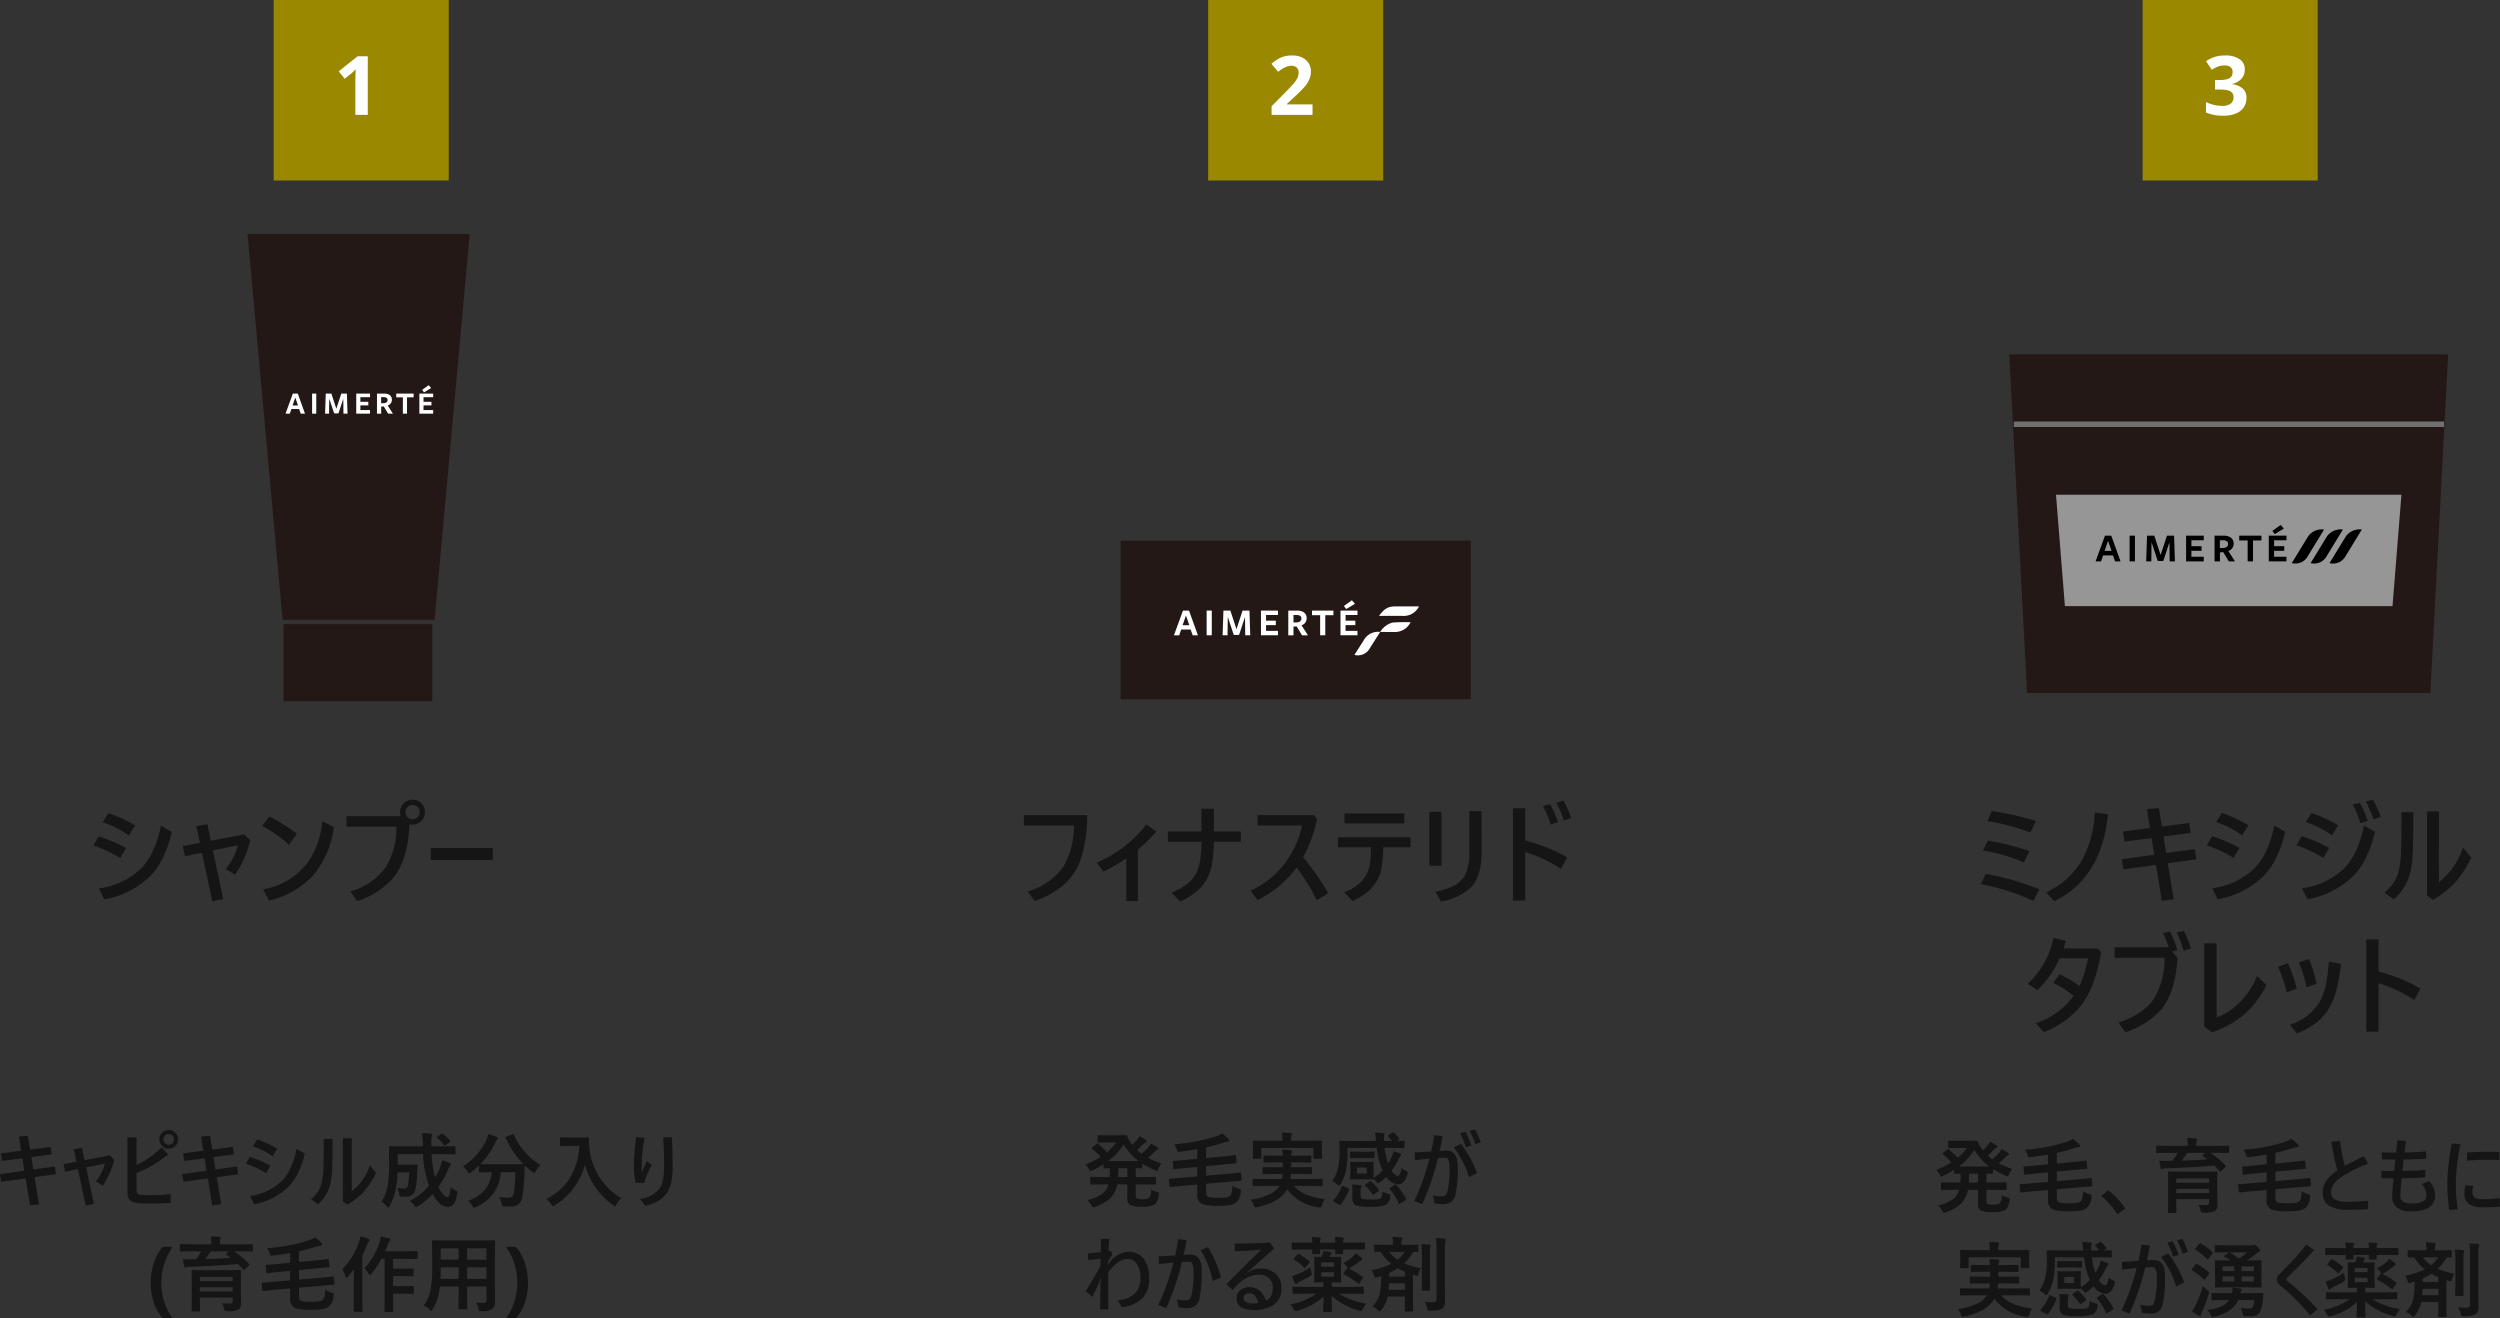 <svg xmlns="http://www.w3.org/2000/svg" width="457" height="241" viewBox="0 0 457 241">
  <rect x="0" y="0" width="457" height="241" fill="#333333" stroke="none"/>
  <g id="グループ_547" data-name="グループ 547" transform="translate(-1000.971 -5753)">
    <g id="グループ_524" data-name="グループ 524" transform="translate(1221.819 5753)">
      <rect id="長方形_5884" data-name="長方形 5884" width="32" height="33" fill="#980"/>
      <path id="パス_4212" data-name="パス 4212" d="M8.085,0H.6V-1.575L3.285-4.29q.81-.84,1.305-1.4a4.845,4.845,0,0,0,.72-1.02A2.2,2.2,0,0,0,5.535-7.7a1.223,1.223,0,0,0-.352-.96A1.377,1.377,0,0,0,4.23-8.97a2.711,2.711,0,0,0-1.2.285,6.473,6.473,0,0,0-1.23.81L.57-9.33a9.984,9.984,0,0,1,.975-.742,4.728,4.728,0,0,1,1.207-.57,5.447,5.447,0,0,1,1.642-.218,3.968,3.968,0,0,1,1.808.382,2.884,2.884,0,0,1,1.17,1.035,2.706,2.706,0,0,1,.413,1.477,3.7,3.7,0,0,1-.353,1.62A5.943,5.943,0,0,1,6.413-4.89Q5.745-4.17,4.8-3.3L3.42-2.01v.1H8.085Z" transform="translate(11 21)" fill="#fff"/>
    </g>
    <path id="パス_4216" data-name="パス 4216" d="M1.035-9.2l.957-1.66A28.2,28.2,0,0,1,7.012-8.74L5.957-6.9A23.555,23.555,0,0,0,1.035-9.2Zm1.7-4.258L3.8-15.117a24.148,24.148,0,0,1,4.854,2.256L7.52-11.016A17.75,17.75,0,0,0,2.734-13.457Zm10.645.635,1.992,1.143A20.392,20.392,0,0,1,13.74-6.963a12.775,12.775,0,0,1-2.227,3.281A16.108,16.108,0,0,1,3.037.664L2.051-1.357A13.749,13.749,0,0,0,9.814-5.039,12.4,12.4,0,0,0,12.08-8.555,19.4,19.4,0,0,0,13.379-12.822Zm7.139,3.145-.645-3.047,2-.371.635,3.037,6.143-1.182,1.064,1.064a18.459,18.459,0,0,1-2.764,6.3L25.234-4.883a12.707,12.707,0,0,0,1.514-2.412,8.03,8.03,0,0,0,.7-1.943L22.891-8.3,24.775.576l-2,.42L20.889-7.881l-3.115.645-.4-1.846ZM33.223-14.5a32.317,32.317,0,0,1,5.02,3.164l-1.455,2a23.727,23.727,0,0,0-4.9-3.447Zm9.678.859L45-12.559a17.078,17.078,0,0,1-3.73,8.77A15.6,15.6,0,0,1,33.145.859L32.061-1.182a13.107,13.107,0,0,0,8.213-4.941A16.288,16.288,0,0,0,42.9-13.643Zm14.326-.918a2.391,2.391,0,0,1-.117-.742,2.173,2.173,0,0,1,.752-1.689,2.19,2.19,0,0,1,1.523-.586,2.173,2.173,0,0,1,1.689.752A2.19,2.19,0,0,1,61.66-15.3a2.2,2.2,0,0,1-.752,1.7,2.19,2.19,0,0,1-1.523.586,2.56,2.56,0,0,1-.557-.059q-.273,6.357-2.822,9.609A14.766,14.766,0,0,1,49.268.957L48.027-.8A12.075,12.075,0,0,0,54.5-5.234a13.934,13.934,0,0,0,1.943-7.422H47.3v-1.9ZM59.385-16.6a1.259,1.259,0,0,0-.977.42,1.274,1.274,0,0,0-.322.879,1.259,1.259,0,0,0,.42.977,1.274,1.274,0,0,0,.879.322,1.259,1.259,0,0,0,.977-.42,1.274,1.274,0,0,0,.322-.879,1.229,1.229,0,0,0-.42-.967A1.252,1.252,0,0,0,59.385-16.6Zm3.33,7.861H74.033v2.178H62.715Z" transform="translate(1017 5916.757)" fill="#151515"/>
    <path id="パス_4215" data-name="パス 4215" d="M-49.687-14.756h11.582A26.6,26.6,0,0,1-39.18-6.992a11.177,11.177,0,0,1-3.115,4.9A16.472,16.472,0,0,1-47.725.957L-48.965-.8A11.959,11.959,0,0,0-42.49-5.283a14.461,14.461,0,0,0,1.943-7.578h-9.141Zm18.721,7.92A40.617,40.617,0,0,1-35.127-4.4l-1.221-1.66a22.887,22.887,0,0,0,9.063-6.992l1.816,1.3a28.123,28.123,0,0,1-3.379,3.32V.957h-2.119Zm16.006-4.941h4.941v1.895h-4.941a24.474,24.474,0,0,1-.371,4.326,9.219,9.219,0,0,1-.889,2.441A7.974,7.974,0,0,1-18.135-.781a14.082,14.082,0,0,1-2.949,1.816L-22.715-.576Q-19.287-1.924-18.2-4.1a7.773,7.773,0,0,0,.742-2.422,24.883,24.883,0,0,0,.225-3.359h-6.123v-1.895h6.123v-4.141h2.275ZM1.357-7.041A46.507,46.507,0,0,1,5.957-.5L3.857.82a36.283,36.283,0,0,0-3.682-6A19.615,19.615,0,0,1-6.963.781L-8.242-.937A16.449,16.449,0,0,0-1.689-6.328a17.234,17.234,0,0,0,2.852-6.533H-6.963v-1.895H3.34L3.9-14A25.5,25.5,0,0,1,1.357-7.041ZM13.77-8.877H7.734V-10.7H21v1.826H16a21.958,21.958,0,0,1-.371,4.141,7.3,7.3,0,0,1-.85,2.1A7.59,7.59,0,0,1,12.93-.547a12.062,12.062,0,0,1-2.559,1.5L8.857-.684a7.134,7.134,0,0,0,4.033-3.135,6.481,6.481,0,0,0,.684-1.943A21.578,21.578,0,0,0,13.77-8.877ZM8.916-15.059H19.854v1.816H8.916Zm17.734-.3V-5.5H24.434v-9.863ZM25.518-.742A12.031,12.031,0,0,0,29.15-1.963,4.642,4.642,0,0,0,31.143-4.2a9.99,9.99,0,0,0,.615-3.877v-7.4h2.236V-7.9q0,4.414-2.061,6.465a10.534,10.534,0,0,1-5.361,2.451Zm16.445-9.395a32.276,32.276,0,0,1,7.666,3.1L48.506-4.922A24.336,24.336,0,0,0,41.963-8V.859H39.727V-16h2.236Zm3.223-6.279,1.318-.361a18.682,18.682,0,0,1,1.465,3.32l-1.357.439A16.451,16.451,0,0,0,45.186-16.416Zm2.461-.605,1.3-.381a20.078,20.078,0,0,1,1.426,3.184l-1.348.459A18,18,0,0,0,47.646-17.021Z" transform="translate(1237.817 5916.757)" fill="#151515"/>
    <path id="パス_4214" data-name="パス 4214" d="M-43.374-13.623l.781-1.836a49.188,49.188,0,0,1,8.076,1.816l-1,2.119A37.351,37.351,0,0,0-43.374-13.623Zm-.82,5.381.879-1.816a44.555,44.555,0,0,1,7.637,1.914l-1.035,2.061A32.06,32.06,0,0,0-44.194-8.242Zm-.381,6.123.9-1.865a47.96,47.96,0,0,1,9.785,2.822L-34.976.957A41.991,41.991,0,0,0-44.575-2.119Zm23.232-12.764q-1.143,11.68-9.814,15.9L-32.642-.615a14.331,14.331,0,0,0,6.826-6.4,20.48,20.48,0,0,0,2.07-8.184Zm8.779,9.268-5.957.811-.3-1.855,5.938-.82-.479-3.037-4.961.635-.273-1.836,4.932-.645-.557-3.437,2.178-.234.566,3.4,5-.664.254,1.836-4.961.645.479,3.018,5.244-.713L-5.2-6.641l-5.205.723L-9.321.664-11.5.957ZM-3.286-9.2l.957-1.66A28.2,28.2,0,0,1,2.69-8.74L1.636-6.9A23.555,23.555,0,0,0-3.286-9.2Zm1.7-4.258,1.064-1.66a24.148,24.148,0,0,1,4.854,2.256L3.2-11.016A17.75,17.75,0,0,0-1.587-13.457Zm10.645.635L11.05-11.68A20.392,20.392,0,0,1,9.419-6.963,12.775,12.775,0,0,1,7.192-3.682,16.108,16.108,0,0,1-1.284.664l-.986-2.021A13.749,13.749,0,0,0,5.493-5.039,12.4,12.4,0,0,0,7.759-8.555,19.4,19.4,0,0,0,9.058-12.822Zm14.336-3.8,1.3-.361a19.649,19.649,0,0,1,1.455,3.32l-1.338.439A16.8,16.8,0,0,0,23.394-16.621ZM13.11-9.2l.957-1.66a28.2,28.2,0,0,1,5.02,2.119L18.032-6.9A23.555,23.555,0,0,0,13.11-9.2Zm1.7-4.258,1.064-1.66a24.148,24.148,0,0,1,4.854,2.256l-1.133,1.846A17.75,17.75,0,0,0,14.81-13.457Zm11-3.74,1.289-.381A19.618,19.618,0,0,1,28.511-14.4l-1.318.469A18.453,18.453,0,0,0,25.806-17.2Zm-.352,4.375,1.992,1.143a20.392,20.392,0,0,1-1.631,4.717,12.775,12.775,0,0,1-2.227,3.281A16.108,16.108,0,0,1,15.112.664l-.986-2.021A13.749,13.749,0,0,0,21.89-5.039a12.4,12.4,0,0,0,2.266-3.516A19.4,19.4,0,0,0,25.454-12.822Zm13.7,10.361A13.368,13.368,0,0,0,43.55-8.779l1.523,1.8A19.606,19.606,0,0,1,41.88-2.148,17.413,17.413,0,0,1,38.091.762L36.978-.02V-15.4h2.178Zm-4.678-12.8q0,6.123-.176,8.428a14.228,14.228,0,0,1-.566,3.213A9.734,9.734,0,0,1,30.913.7l-1.7-1.26a7.433,7.433,0,0,0,2.559-3.8,16.2,16.2,0,0,0,.449-3.6q.088-2.119.088-7.3Zm-62.114,33.6a17.286,17.286,0,0,0-3.74-2.412l1.2-1.562A24,24,0,0,1-26.553,16.5,20.987,20.987,0,0,0-25,11.461h-5.2a17.6,17.6,0,0,1-4.062,5.82L-36,16.1a14.732,14.732,0,0,0,3.037-3.877,16.3,16.3,0,0,0,1.68-4.5l2.246.557q-.283.918-.439,1.367h6.279l.6.713q-1.084,6.475-3.77,9.854a16.752,16.752,0,0,1-6.709,4.746l-1.455-1.66A13.846,13.846,0,0,0-27.637,18.336Zm17.383-8.9A14.371,14.371,0,0,0-11.3,6.861l1.318-.283A22.045,22.045,0,0,1-8.652,9.957l-.967.264.986,1.143q-.371,6.26-2.93,9.395a14.987,14.987,0,0,1-6.611,4.2l-1.24-1.758q4.57-1.543,6.475-4.375A13.985,13.985,0,0,0-11,11.344h-9.141v-1.9Zm1.475-2.7,1.3-.3A19.845,19.845,0,0,1-6.172,9.684l-1.348.381A18.028,18.028,0,0,0-8.779,6.744Zm7.295,15.537a11.859,11.859,0,0,0,4.512-3.066A14.462,14.462,0,0,0,5.9,14.684l1.719,1.641a17.035,17.035,0,0,1-4.375,5.664,18.477,18.477,0,0,1-5.566,2.988l-1.416-1V8.717h2.256ZM9.736,13l1.8-.645A25.569,25.569,0,0,1,13.174,17l-1.855.684A23.979,23.979,0,0,0,9.736,13Zm3.818-.82,1.865-.566A24.256,24.256,0,0,1,16.8,16.1l-1.865.645A21.167,21.167,0,0,0,13.555,12.184ZM11.914,23.6a9.877,9.877,0,0,0,5.4-4.1q1.426-2.422,1.7-7.461l2.227.439a32.675,32.675,0,0,1-.85,4.873,12.381,12.381,0,0,1-1.318,3.193,9.822,9.822,0,0,1-2.52,2.832,15.415,15.415,0,0,1-3.34,1.807Zm16.2-9.736a32.276,32.276,0,0,1,7.666,3.1l-1.123,2.119A24.336,24.336,0,0,0,28.115,16v8.857H25.879V8h2.236Z" transform="translate(1407.65 5916.727)" fill="#151515"/>
    <path id="パス_4217" data-name="パス 4217" d="M-57.334-4.211-61.8-3.6-62.029-5l4.453-.615-.359-2.278-3.721.476-.205-1.377,3.7-.483-.417-2.578,1.633-.176.425,2.549,3.75-.5.19,1.377-3.721.483.359,2.263,3.933-.535.2,1.406-3.9.542L-54.9.5l-1.633.22Zm9.272-3.047-.483-2.285,1.5-.278.476,2.278,4.607-.886.8.8a13.845,13.845,0,0,1-2.073,4.724l-1.289-.754a9.53,9.53,0,0,0,1.135-1.809,6.023,6.023,0,0,0,.527-1.458l-3.42.7L-44.868.432l-1.5.315-1.414-6.658-2.336.483-.3-1.384Zm10.994.6a15.868,15.868,0,0,0,4.578-3.23l1.2,1.274A21.2,21.2,0,0,1-34.321-6.5a23.47,23.47,0,0,1-2.747,1.289v3.047q0,.791.542.9a9.923,9.923,0,0,0,1.7.1h.432q1.838,0,3.552-.161V.256q-1.816.117-3.882.117A12.616,12.616,0,0,1-37.617.146Q-38.73-.146-38.73-1.729v-9.983h1.663Zm5.881-6.409a1.63,1.63,0,0,1,1.267.564,1.653,1.653,0,0,1,.447,1.15,1.644,1.644,0,0,1-.564,1.267,1.669,1.669,0,0,1-1.15.439,1.63,1.63,0,0,1-1.267-.564,1.642,1.642,0,0,1-.439-1.143,1.652,1.652,0,0,1,.564-1.274A1.642,1.642,0,0,1-31.187-13.066Zm0,.74a.922.922,0,0,0-.725.315.939.939,0,0,0-.249.659.922.922,0,0,0,.315.725.939.939,0,0,0,.659.249.944.944,0,0,0,.732-.315.973.973,0,0,0,.242-.659.944.944,0,0,0-.315-.732A.955.955,0,0,0-31.187-12.327Zm7.156,8.115L-28.5-3.6-28.726-5l4.453-.615-.359-2.278-3.721.476-.205-1.377,3.7-.483-.417-2.578,1.633-.176.425,2.549,3.75-.5.19,1.377L-23-8.115l.359,2.263,3.933-.535.2,1.406-3.9.542L-21.6.5l-1.633.22ZM-17.073-6.9l.718-1.245A21.15,21.15,0,0,1-12.59-6.555l-.791,1.377A17.667,17.667,0,0,0-17.073-6.9Zm1.274-3.193.8-1.245a18.111,18.111,0,0,1,3.64,1.692l-.85,1.384A13.313,13.313,0,0,0-15.8-10.093Zm7.983.476,1.494.857A15.294,15.294,0,0,1-7.544-5.222a9.582,9.582,0,0,1-1.67,2.461A12.081,12.081,0,0,1-15.571.5l-.74-1.516a10.312,10.312,0,0,0,5.823-2.761,9.3,9.3,0,0,0,1.7-2.637A14.553,14.553,0,0,0-7.815-9.617ZM2.278-1.846a10.026,10.026,0,0,0,3.3-4.739L6.716-5.237a14.7,14.7,0,0,1-2.4,3.625A13.06,13.06,0,0,1,1.479.571L.645-.015V-11.55H2.278Zm-3.508-9.6q0,4.592-.132,6.321a10.671,10.671,0,0,1-.425,2.41A7.3,7.3,0,0,1-3.9.527L-5.178-.417A5.575,5.575,0,0,0-3.259-3.267a12.154,12.154,0,0,0,.337-2.7q.066-1.589.066-5.479Zm21.57,8.811a2.879,2.879,0,0,0,.842.579,1.706,1.706,0,0,1,.322.2.258.258,0,0,1,.073.19,2.579,2.579,0,0,1-.037.308Q21.189.974,19.841.974q-1.509,0-2.776-2.351A11.7,11.7,0,0,1,14.355.85,1.133,1.133,0,0,1,14,1.018q-.11,0-.315-.315a3.575,3.575,0,0,0-.769-.791,11.667,11.667,0,0,0,3.479-2.82A18.9,18.9,0,0,1,15.3-8.65H10.679v1.926h2.161l1.274-.029q.183,0,.183.2-.015.22-.037.923-.022.483-.037.725a14.019,14.019,0,0,1-.344,2.791A1.7,1.7,0,0,1,12.136-.872,7.647,7.647,0,0,1,11.367-.9q-.271-.022-.33-.1a1.254,1.254,0,0,1-.1-.4,3.084,3.084,0,0,0-.359-1.077,7.915,7.915,0,0,0,1.23.117.674.674,0,0,0,.718-.542,12.539,12.539,0,0,0,.227-2.41h-2.1a20.055,20.055,0,0,1-.271,2.629A11.454,11.454,0,0,1,9.207.828q-.154.286-.249.286t-.3-.242a4.457,4.457,0,0,0-.93-.842A8.193,8.193,0,0,0,8.892-3.289,25.605,25.605,0,0,0,9.1-6.914l-.029-3.01q0-.132.037-.161a.3.3,0,0,1,.146-.022l2.007.029h3.992v-.315a18.06,18.06,0,0,0-.125-2.117q1.282.066,1.619.11.227.022.227.176a.838.838,0,0,1-.073.286,4.071,4.071,0,0,0-.081,1.04q0,.249.007.461v.359H19.08l1.992-.029q.117,0,.146.037a.273.273,0,0,1,.022.139v1.15q0,.117-.029.139a.273.273,0,0,1-.139.022L19.08-8.65h-2.2a18.939,18.939,0,0,0,.615,4.241,13.026,13.026,0,0,0,.9-1.758,7.74,7.74,0,0,0,.4-1.377,7.538,7.538,0,0,1,1.392.535q.227.11.227.242,0,.073-.212.315a2.723,2.723,0,0,0-.374.74,17.02,17.02,0,0,1-1.707,3.04,5.519,5.519,0,0,0,.923,1.436q.41.439.681.439t.425-.461A7.179,7.179,0,0,0,20.339-2.637Zm-1.392-9.741a6.883,6.883,0,0,1,1.289,1.26.248.248,0,0,1,.059.132q0,.073-.132.154l-.725.542a.6.6,0,0,1-.19.1q-.044,0-.125-.1a5.834,5.834,0,0,0-1.216-1.318q-.088-.088-.088-.139t.125-.132l.688-.483a.37.37,0,0,1,.176-.081A.265.265,0,0,1,18.948-12.378Zm17.827,5.72a4.5,4.5,0,0,0-.864,1.121q-.2.33-.286.33a.8.8,0,0,1-.315-.2,12.648,12.648,0,0,1-1.428-1.208q0,.059-.044,1.487a32.708,32.708,0,0,1-.374,4.2A2.223,2.223,0,0,1,32.754.5,2.428,2.428,0,0,1,31.23.916q-.659,0-1.025-.029t-.425-.1a1.439,1.439,0,0,1-.125-.425,3.17,3.17,0,0,0-.469-1.2A12.186,12.186,0,0,0,30.9-.7a.947.947,0,0,0,.718-.234,1.383,1.383,0,0,0,.286-.7,25.891,25.891,0,0,0,.286-3.721H29.517a7.268,7.268,0,0,1-4.556,6.365,1.12,1.12,0,0,1-.366.117q-.1,0-.315-.359a2.612,2.612,0,0,0-.762-.9A6.81,6.81,0,0,0,26.741-2.3a5.981,5.981,0,0,0,1.113-3.054h-.183l-1.978.029a.232.232,0,0,1-.146-.029.252.252,0,0,1-.022-.132v-1.1a15.532,15.532,0,0,1-1.45,1.245,1.068,1.068,0,0,1-.33.2q-.1,0-.315-.33a3.085,3.085,0,0,0-.842-.923,11.458,11.458,0,0,0,4.336-4.951,4.806,4.806,0,0,0,.3-.959,9.622,9.622,0,0,1,1.553.527q.212.1.212.256a.352.352,0,0,1-.117.227,1.238,1.238,0,0,0-.344.476,13.722,13.722,0,0,1-2.747,3.977q.425.029,1.89.029h4.036q1.648,0,1.948-.029a15.741,15.741,0,0,1-3.223-4.753.4.4,0,0,1-.029-.117q0-.066.168-.139l1.062-.425a.5.5,0,0,1,.168-.051q.066,0,.117.132a11.877,11.877,0,0,0,2.2,3.376A11.411,11.411,0,0,0,36.775-6.658Zm1.069,6.2a10.321,10.321,0,0,0,4.534-4.263,12.068,12.068,0,0,0,1.494-5.442h-1.86l-1.494.029a.267.267,0,0,1-.161-.029.252.252,0,0,1-.022-.132v-1.267q0-.117.037-.139a.3.3,0,0,1,.146-.022l1.494.029h1.919l1.5-.029q.2,0,.2.176-.015.205-.015.388a10.861,10.861,0,0,0,.1,1.282A11.836,11.836,0,0,0,51.555-.608,4.346,4.346,0,0,0,50.669.527q-.176.344-.271.344a.967.967,0,0,1-.344-.2A12.978,12.978,0,0,1,44.912-6.76a12.4,12.4,0,0,1-2.241,4.5A12.3,12.3,0,0,1,39.39.7a1.832,1.832,0,0,1-.344.183q-.088,0-.315-.359A3.442,3.442,0,0,0,37.844-.461ZM54.265-11.792l1.516.183a33.531,33.531,0,0,0-.52,5.31q0,.747.015,1.091a21.07,21.07,0,0,1,.959-2.175l.9.71a13.813,13.813,0,0,0-1.069,2.263,5.768,5.768,0,0,0-.271,1l-1.633.015a14.755,14.755,0,0,1-.315-3.12A49.045,49.045,0,0,1,54.265-11.792Zm4.937.1,1.589-.051q.139,2.285.139,5.178a14.285,14.285,0,0,1-.286,3.259A5.282,5.282,0,0,1,59.832-1.5,4.825,4.825,0,0,1,58.286-.1,10.275,10.275,0,0,1,55.92.813L54.976-.461A5.285,5.285,0,0,0,58.4-2.2a4.206,4.206,0,0,0,.769-1.765,13.633,13.633,0,0,0,.205-2.644Q59.37-8.584,59.2-11.7ZM-34.485,14.89a11.764,11.764,0,0,1,.533-3.532A8.87,8.87,0,0,1-32.28,8.29h1.83A10.764,10.764,0,0,0-32,11.395a11.544,11.544,0,0,0-.533,3.48A11.475,11.475,0,0,0-32.01,18.3a10.234,10.234,0,0,0,1.545,3.068H-32.28a8.455,8.455,0,0,1-1.673-2.993A11.426,11.426,0,0,1-34.485,14.89ZM-21.431,18.6q.85.066,1.428.066a.52.52,0,0,0,.41-.125.572.572,0,0,0,.1-.374v-.6h-6v.674l.029,1.7q0,.117-.029.139a.273.273,0,0,1-.139.022h-1.216q-.117,0-.139-.029a.252.252,0,0,1-.022-.132l.029-1.685V14.444l-.029-1.729a.267.267,0,0,1,.029-.161.273.273,0,0,1,.139-.022l2.065.029h4.592l2.051-.029q.125,0,.146.037a.3.3,0,0,1,.022.146L-18,14.562v1.985l.044,1.9a1.675,1.675,0,0,1-.388,1.245,3.8,3.8,0,0,1-2.117.359A1.274,1.274,0,0,1-20.911,20a.519.519,0,0,1-.132-.3A4.047,4.047,0,0,0-21.431,18.6Zm1.934-4.812h-6v.784h6Zm-6,2.666h6v-.769h-6Zm-1.619-7.346-1.875.029q-.125,0-.146-.029a.252.252,0,0,1-.022-.132v-1a.249.249,0,0,1,.029-.154.273.273,0,0,1,.139-.022l1.875.029H-23.4V7.794a7.409,7.409,0,0,0-.1-1.4q.732,0,1.6.081.227.022.227.146a.448.448,0,0,1-.037.146.9.9,0,0,0-.051.154,2.887,2.887,0,0,0-.081.872v.044h3.962L-16,7.809q.132,0,.154.029a.2.2,0,0,1,.029.132V8.98q0,.117-.037.139A.3.3,0,0,1-16,9.142l-1.875-.029H-19.27a13.825,13.825,0,0,1,2.776,2.329.206.206,0,0,1,.073.139q0,.073-.125.19l-.732.659q-.117.11-.176.11a.179.179,0,0,1-.125-.073q-.366-.447-.959-1.04-3.472.33-8.914.513a1.236,1.236,0,0,0-.505.088.518.518,0,0,1-.212.059q-.132,0-.176-.2a11.643,11.643,0,0,1-.242-1.348q.645.037,1.135.037.205,0,.41-.007.557,0,.835-.015a11.188,11.188,0,0,0,.981-1.443Zm6.5.615q-.1-.066-.1-.11t.1-.146l.4-.359h-3.3a16.761,16.761,0,0,1-.974,1.414q2.432-.073,4.68-.212Q-19.907,10.233-20.61,9.728Zm18.523.784h.059q.1,0,.117.168l.11,1.165v.073q0,.11-.183.125-.63.044-2.021.183l-3.362.315v1.75l4.351-.388q.82-.066,1.406-.139.11-.007.33-.037.1-.015.139-.022h.051q.11,0,.11.154L-.9,15.045V15.1q0,.125-.2.139l-.557.037-1.289.1-4.424.388v1.56q0,.747.513.872a7.8,7.8,0,0,0,1.78.132,8.769,8.769,0,0,0,1.436-.081A1.353,1.353,0,0,0-3.032,18q.417-.359.476-1.89a3.849,3.849,0,0,0,1.157.557,1.157,1.157,0,0,1,.322.125.214.214,0,0,1,.066.168,1.484,1.484,0,0,1-.029.227,2.807,2.807,0,0,1-.85,2,2.463,2.463,0,0,1-1.187.483,13.7,13.7,0,0,1-2.073.117,8.546,8.546,0,0,1-2.908-.3,1.775,1.775,0,0,1-.93-1.787V15.909l-3.032.256q-.813.073-1.414.139l-.461.051a.441.441,0,0,1-.066.007q-.1,0-.11-.154l-.1-1.194v-.059q0-.11.183-.125.439,0,1.875-.139l3.12-.264V12.687l-2.19.2q-.864.081-1.509.161l-.483.066h-.059q-.11,0-.125-.183l-.1-1.172a.315.315,0,0,1-.007-.059q0-.1.183-.117.337,0,2.029-.168l2.263-.212V9.435q-1.384.242-3.193.461a2.339,2.339,0,0,1-.242.022.22.22,0,0,1-.2-.088,1.34,1.34,0,0,1-.1-.308,3.418,3.418,0,0,0-.5-.989A31.928,31.928,0,0,0-5.566,7.091,4.242,4.242,0,0,0-4.46,6.549,8.759,8.759,0,0,1-3.3,7.53a.452.452,0,0,1,.168.315q0,.2-.344.22a5.376,5.376,0,0,0-.959.256,28.58,28.58,0,0,1-2.93.8v1.934l3.289-.3q.872-.088,1.509-.176l.352-.044Zm6.68,1.721A12.268,12.268,0,0,0,6.328,9.793,13.013,13.013,0,0,0,7.339,7.552,5.507,5.507,0,0,0,7.581,6.41q1,.19,1.479.337.286.066.286.22a.36.36,0,0,1-.139.286,1.859,1.859,0,0,0-.388.732q-.234.637-.461,1.113h3.918l1.853-.029a.267.267,0,0,1,.161.029.3.3,0,0,1,.022.146v1.1a.249.249,0,0,1-.029.154.347.347,0,0,1-.154.022l-1.853-.029H9.829v1.787h1.919l1.663-.029a.232.232,0,0,1,.146.029.252.252,0,0,1,.022.132v1.1a.22.22,0,0,1-.026.135.238.238,0,0,1-.143.026l-1.663-.029H9.829v1.838h1.919l1.692-.029q.168,0,.168.146v1.113a.259.259,0,0,1-.026.146q-.026.029-.143.029l-1.692-.029H9.829v.828l.029,2.336q0,.117-.037.146a.229.229,0,0,1-.132.022H8.416q-.117,0-.139-.037a.229.229,0,0,1-.022-.132l.029-2.336V10.489h-.6a17.384,17.384,0,0,1-1.8,2.71q-.2.242-.286.242-.11,0-.286-.3A3.248,3.248,0,0,0,4.592,12.232Zm-4.05.154A13.569,13.569,0,0,0,3.589,7.45,6,6,0,0,0,3.86,6.373q1.187.33,1.45.432.242.1.242.227A.367.367,0,0,1,5.4,7.3a1.665,1.665,0,0,0-.33.63,21.288,21.288,0,0,1-.879,1.978v7.815L4.219,20a.232.232,0,0,1-.029.146.273.273,0,0,1-.139.022H2.776q-.117,0-.139-.029A.273.273,0,0,1,2.615,20l.029-2.278v-3.45q0-.571.029-1.89a15.218,15.218,0,0,1-1.128,1.377q-.154.183-.256.183-.132,0-.19-.256A3.3,3.3,0,0,0,.542,12.386ZM25.02,18.465q.82.059,1.392.059a.431.431,0,0,0,.483-.491v-2.49h-3.53V17.33l.029,2.219q0,.117-.029.139a.252.252,0,0,1-.132.022h-1.3q-.117,0-.139-.029a.252.252,0,0,1-.022-.132L21.8,17.33V15.543h-3.42a10.031,10.031,0,0,1-1.3,4.153q-.168.3-.271.3-.073,0-.315-.242a4.054,4.054,0,0,0-1.062-.762,6.726,6.726,0,0,0,1.23-2.8,20.383,20.383,0,0,0,.315-4.006V9.728l-.029-2.454q0-.132.037-.161a.3.3,0,0,1,.146-.022l2.051.029h7.053L28.3,7.091q.125,0,.146.037a.3.3,0,0,1,.022.146L28.44,9.728v6.643l.029,2.065a1.484,1.484,0,0,1-.5,1.216,3.278,3.278,0,0,1-1.978.388.825.825,0,0,1-.425-.059.928.928,0,0,1-.132-.374A4.309,4.309,0,0,0,25.02,18.465Zm-1.655-4.314h3.53V12.035h-3.53Zm3.53-5.588h-3.53v2.08h3.53Zm-8.4,5.588H21.8V12.035H18.538V12.2Q18.538,13.272,18.494,14.151Zm.044-3.508H21.8V8.563H18.538ZM34.485,14.89a11.426,11.426,0,0,1-.533,3.488A8.455,8.455,0,0,1,32.28,21.37H30.465A10.577,10.577,0,0,0,32,18.3a11.327,11.327,0,0,0,.533-3.427A11.544,11.544,0,0,0,32,11.395,10.764,10.764,0,0,0,30.45,8.29h1.83a8.87,8.87,0,0,1,1.673,3.068A11.764,11.764,0,0,1,34.485,14.89Z" transform="translate(1063 5972.63)" fill="#151515"/>
    <path id="パス_4218" data-name="パス 4218" d="M12.583-2.161a3.253,3.253,0,0,0,1.018.417,1.285,1.285,0,0,1,.33.117A.2.2,0,0,1,14-1.45a1.626,1.626,0,0,1-.022.22A4.6,4.6,0,0,1,13.667.015a1.283,1.283,0,0,1-.483.557,4.335,4.335,0,0,1-2.161.374A4.962,4.962,0,0,1,8.7.615.932.932,0,0,1,8.313.132a2.73,2.73,0,0,1-.081-.776V-3.12H6.387A4.748,4.748,0,0,1,5-.491,7.943,7.943,0,0,1,2.336.989a1.959,1.959,0,0,1-.33.1q-.125,0-.33-.374A3.223,3.223,0,0,0,.916-.256,7.778,7.778,0,0,0,3.677-1.428,3.213,3.213,0,0,0,4.768-3.12H3.64l-2.007.029a.267.267,0,0,1-.161-.029.252.252,0,0,1-.022-.132V-4.336q0-.117.037-.139A.3.3,0,0,1,1.633-4.5l2.007.029H5q.029-.659.029-1.1v-.513q-.4.007-.74.022L4.05-6.05a.267.267,0,0,1-.161-.029.252.252,0,0,1-.022-.132v-.571A20.728,20.728,0,0,1,1.86-5.669a1.239,1.239,0,0,1-.352.117q-.117,0-.315-.388a3.254,3.254,0,0,0-.608-.828A16.259,16.259,0,0,0,3.354-8.145,12.369,12.369,0,0,0,1.838-9.6q-.117-.1-.117-.154,0-.037.117-.132l.754-.6a.4.4,0,0,1,.168-.1.267.267,0,0,1,.132.066A19.337,19.337,0,0,1,4.526-9,9.141,9.141,0,0,0,6.2-10.789H4.526l-1.575.029q-.132,0-.154-.029a.2.2,0,0,1-.029-.132v-1.04q0-.117.037-.139a.3.3,0,0,1,.146-.022l1.575.029H6.6l1.362-.029a.268.268,0,0,1,.256.183,4.65,4.65,0,0,0,.688,1.289q.015.022.212.293a7.213,7.213,0,0,0,.9-.959,4.426,4.426,0,0,0,.417-.623,10.682,10.682,0,0,1,1.157.688.3.3,0,0,1,.161.234q0,.139-.2.227a1.715,1.715,0,0,0-.505.4q-.557.586-1.033,1,.542.476.82.688a12.513,12.513,0,0,0,1.282-1.245,4.241,4.241,0,0,0,.417-.645q.718.4,1.165.688a.322.322,0,0,1,.183.256q0,.132-.2.205a1.649,1.649,0,0,0-.52.41q-.5.491-1.157,1.062a14.235,14.235,0,0,0,2.446,1.018A4.364,4.364,0,0,0,13.916-6q-.161.388-.286.388a.993.993,0,0,1-.344-.1,16.387,16.387,0,0,1-2.307-1.208v.71q0,.117-.029.139a.273.273,0,0,1-.139.022l-.33-.007q-.33-.015-.718-.022v1.611h1.516L13.3-4.5a.232.232,0,0,1,.146.029.252.252,0,0,1,.022.132v1.084a.22.22,0,0,1-.026.135.238.238,0,0,1-.143.026L11.279-3.12H9.763V-1.1q0,.41.161.527a2.273,2.273,0,0,0,1.1.154,1.921,1.921,0,0,0,1.187-.242A2.527,2.527,0,0,0,12.583-2.161ZM7.559-10.415A11.309,11.309,0,0,1,4.739-7.4h5.537A10.388,10.388,0,0,1,7.559-10.415Zm-1,5.947H8.232V-6.079H6.584v.513Q6.584-5.164,6.555-4.468ZM27.913-8.489h.059q.1,0,.117.168l.11,1.165v.073q0,.11-.183.125-.63.044-2.021.183l-3.362.315v1.75L26.982-5.1q.82-.066,1.406-.139.11-.007.33-.037.1-.015.139-.022h.051q.11,0,.11.154L29.1-3.955V-3.9q0,.125-.2.139l-.557.037-1.289.1-4.424.388v1.56q0,.747.513.872a7.8,7.8,0,0,0,1.78.132A8.769,8.769,0,0,0,26.36-.754,1.353,1.353,0,0,0,26.968-1q.417-.359.476-1.89a3.849,3.849,0,0,0,1.157.557,1.157,1.157,0,0,1,.322.125.214.214,0,0,1,.066.168,1.484,1.484,0,0,1-.029.227,2.807,2.807,0,0,1-.85,2,2.463,2.463,0,0,1-1.187.483,13.7,13.7,0,0,1-2.073.117,8.546,8.546,0,0,1-2.908-.3,1.775,1.775,0,0,1-.93-1.787V-3.091l-3.032.256q-.813.073-1.414.139l-.461.051a.441.441,0,0,1-.066.007q-.1,0-.11-.154l-.1-1.194v-.059q0-.11.183-.125.439,0,1.875-.139l3.12-.264V-6.313l-2.19.2q-.864.081-1.509.161l-.483.066h-.059q-.11,0-.125-.183l-.1-1.172a.315.315,0,0,1-.007-.059q0-.1.183-.117.337,0,2.029-.168L21.013-7.8V-9.565q-1.384.242-3.193.461a2.339,2.339,0,0,1-.242.022.22.22,0,0,1-.2-.088,1.34,1.34,0,0,1-.1-.308,3.418,3.418,0,0,0-.5-.989,31.928,31.928,0,0,0,7.654-1.443,4.242,4.242,0,0,0,1.106-.542,8.759,8.759,0,0,1,1.157.981.452.452,0,0,1,.168.315q0,.2-.344.22a5.376,5.376,0,0,0-.959.256,28.58,28.58,0,0,1-2.93.8v1.934l3.289-.3q.872-.088,1.509-.176l.352-.044Zm5.325,5.64L31.3-2.82a.232.232,0,0,1-.146-.029.252.252,0,0,1-.022-.132v-.981a.249.249,0,0,1,.029-.154.273.273,0,0,1,.139-.022l1.934.029h3.252a6.111,6.111,0,0,0,.11-.916H35.156L33.12-5Q33-5,32.974-5.024a.252.252,0,0,1-.022-.132v-.952a.249.249,0,0,1,.029-.154.273.273,0,0,1,.139-.022l2.036.029h1.487v-.886H35.259l-1.978.029q-.117,0-.139-.037a.273.273,0,0,1-.022-.139v-.93a.267.267,0,0,1,.029-.161.229.229,0,0,1,.132-.022l1.978.029h1.37q-.015-.366-.1-1.113,1.106.037,1.531.1.271.044.271.19a.885.885,0,0,1-.088.315,1.391,1.391,0,0,0-.073.513h1.545L41.682-8.4q.132,0,.154.037a.232.232,0,0,1,.029.146v.93q0,.125-.037.154a.3.3,0,0,1-.146.022l-1.963-.029H38.174v.886h1.619l2.021-.029q.132,0,.161.037A.273.273,0,0,1,42-6.108v.952q0,.117-.037.139A.3.3,0,0,1,41.814-5l-2.021-.029H38.145q-.007.1-.1.916h3.779l1.941-.029q.125,0,.154.037a.273.273,0,0,1,.022.139v.981a.22.22,0,0,1-.026.135.257.257,0,0,1-.15.026l-1.941-.029H38.694Q40.32-.9,44.37-.432A3.235,3.235,0,0,0,43.8.7q-.117.4-.3.4a1.688,1.688,0,0,1-.33-.029,8.494,8.494,0,0,1-5.72-3.289,3.982,3.982,0,0,1-.359.527A6.236,6.236,0,0,1,34.863.066a13.659,13.659,0,0,1-2.9.974q-.3.059-.344.059-.146,0-.286-.4A3.072,3.072,0,0,0,30.762-.33a11.833,11.833,0,0,0,3.42-.959,4.344,4.344,0,0,0,1.743-1.333l.132-.227Zm8.43-8.254,1.985-.029q.117,0,.139.029a.273.273,0,0,1,.022.139l-.029.747v.63l.029,1.619q0,.117-.029.139a.252.252,0,0,1-.132.022h-1.23q-.125,0-.146-.029a.252.252,0,0,1-.022-.132V-9.785H32.725v1.816q0,.117-.037.139a.3.3,0,0,1-.146.022H31.333q-.125,0-.146-.029a.252.252,0,0,1-.022-.132l.029-1.619V-10.1l-.029-.864q0-.125.029-.146a.273.273,0,0,1,.139-.022l1.978.029h3.267v-.073A6.623,6.623,0,0,0,36.46-12.6q.864.022,1.619.088.242.022.242.139a1.34,1.34,0,0,1-.088.3,3.329,3.329,0,0,0-.073.9v.073Zm15.286-1.436a5.518,5.518,0,0,1,.93.974.217.217,0,0,1,.059.125q0,.059-.132.161l-.344.227,1.274-.029q.161,0,.161.146v1.011q0,.117-.029.139a.252.252,0,0,1-.132.022l-2.014-.029H55.261a12.153,12.153,0,0,0,.63,2.834,9.9,9.9,0,0,0,.718-1.318,6.881,6.881,0,0,0,.286-.93,7.669,7.669,0,0,1,1.208.461q.183.1.183.212a.385.385,0,0,1-.132.227,1.936,1.936,0,0,0-.3.447,13.43,13.43,0,0,1-1.318,2.234q.623.945,1.106.945.286,0,.447-.388a5.917,5.917,0,0,0,.264-1.055,2.771,2.771,0,0,0,.747.5q.388.183.388.344a1.519,1.519,0,0,1-.073.33,3.357,3.357,0,0,1-.74,1.436,1.369,1.369,0,0,1-.989.381,2.764,2.764,0,0,1-2.109-1.377,9.377,9.377,0,0,1-1.143.981,1.16,1.16,0,0,1-.359.2q-.088,0-.33-.286a4.815,4.815,0,0,0-.5-.476q-.015.073-.161.073L51.812-4.05H50.4l-1.274.029q-.117,0-.139-.029a.273.273,0,0,1-.022-.139l.029-.952v-1L48.962-7.1q0-.117.029-.139a.252.252,0,0,1,.132-.022l1.274.029h1.414l1.267-.029q.125,0,.146.029a.252.252,0,0,1,.022.132l-.029.959v1l.015.82a7.75,7.75,0,0,0,1.655-1.333,13.933,13.933,0,0,1-1.069-4.138H48.479v1a14.481,14.481,0,0,1-.271,3.018,8.711,8.711,0,0,1-1,2.622q-.168.3-.271.3-.066,0-.315-.227a3.761,3.761,0,0,0-.959-.645,6.279,6.279,0,0,0,1.077-2.388,14.277,14.277,0,0,0,.286-3.186l-.029-1.641q0-.1.037-.125a.3.3,0,0,1,.146-.022l2.021.029h4.49q-.161-1.428-.183-1.531.688.022,1.516.1.227.029.227.168a.832.832,0,0,1-.081.271,1.548,1.548,0,0,0-.029.359q0,.073.015.63h1.443a9.043,9.043,0,0,0-.688-.776.174.174,0,0,1-.073-.139q0-.088.117-.146l.688-.439a.361.361,0,0,1,.161-.059A.258.258,0,0,1,56.953-12.539ZM51.987-5.1V-6.2h-1.78v1.1Zm2.864,3.267a4.064,4.064,0,0,0,1.084.454,1.065,1.065,0,0,1,.3.117.2.2,0,0,1,.066.168q0,.051-.022.234a1.869,1.869,0,0,1-.82,1.472,7.51,7.51,0,0,1-2.944.359,6.894,6.894,0,0,1-2.593-.3,1.369,1.369,0,0,1-.557-1.3V-1.948a7.2,7.2,0,0,0-.073-1.143A11.164,11.164,0,0,1,50.771-3q.271.051.271.139a.627.627,0,0,1-.073.256,1.34,1.34,0,0,0-.088.535v.959a.666.666,0,0,0,.234.608,4.868,4.868,0,0,0,1.516.132q1.033,0,1.267-.022a1.372,1.372,0,0,0,.564-.146Q54.829-.732,54.851-1.831Zm-1.56-7.288q.11,0,.132.029a.347.347,0,0,1,.022.154v.864q0,.168-.154.168l-1.348-.029H50.413L49.08-7.9a.232.232,0,0,1-.146-.029.273.273,0,0,1-.022-.139v-.864q0-.132.037-.161a.229.229,0,0,1,.132-.022l1.333.029h1.531Zm4.116,6.1a12.34,12.34,0,0,1,1.772,2.5.394.394,0,0,1,.044.132q0,.066-.168.168l-.93.571a.547.547,0,0,1-.205.1q-.051,0-.1-.11a9.571,9.571,0,0,0-1.6-2.593q-.081-.081-.081-.125t.154-.146l.8-.513a.705.705,0,0,1,.176-.073Q57.312-3.105,57.407-3.018Zm-9.976.286q.044-.132.11-.132a.708.708,0,0,1,.19.059l.879.388q.19.088.19.168a.427.427,0,0,1-.022.1,11,11,0,0,1-1.531,2.7q-.073.1-.132.1a.419.419,0,0,1-.168-.066L46,.059q-.146-.088-.146-.161a.247.247,0,0,1,.059-.125A8.278,8.278,0,0,0,47.432-2.732Zm5.339-.916a9.039,9.039,0,0,1,1.414,1.487.24.24,0,0,1,.066.117q0,.044-.117.125l-.776.6a.394.394,0,0,1-.2.1q-.059,0-.117-.1a10.637,10.637,0,0,0-1.311-1.56Q51.65-2.966,51.65-3t.146-.154l.659-.483a.335.335,0,0,1,.176-.081A.265.265,0,0,1,52.771-3.647Zm12.539-5.6q.93-.029,1.2-.029a1.868,1.868,0,0,1,1.575.652A3.663,3.663,0,0,1,68.621-6.4a21.545,21.545,0,0,1-.432,5.259A2.2,2.2,0,0,1,67.4.11,2.352,2.352,0,0,1,66,.483,9.932,9.932,0,0,1,64.409.359l-.3-1.487a8.515,8.515,0,0,0,1.362.2,1.785,1.785,0,0,0,.85-.146.907.907,0,0,0,.352-.513,16.333,16.333,0,0,0,.439-4.622A3.063,3.063,0,0,0,66.87-7.69a.639.639,0,0,0-.586-.293q-.557,0-1.274.051A46.011,46.011,0,0,1,62.131.483L60.674-.073A42.214,42.214,0,0,0,63.45-7.83q-1.245.117-2.644.271l-.059-1.4q2.073-.117,3.018-.176.359-1.6.571-3l1.545.2Q65.537-10.2,65.31-9.243Zm3.735-3.208.974-.286a14.737,14.737,0,0,1,1.091,2.49l-1,.344A12.841,12.841,0,0,0,69.045-12.451Zm1.765-.432.967-.3a14.713,14.713,0,0,1,1.062,2.38l-.989.366A13.84,13.84,0,0,0,70.811-12.883ZM67.917-9.858l1.3-.674a21.636,21.636,0,0,1,2.93,5.31l-1.458.769A17.208,17.208,0,0,0,67.917-9.858ZM4.907,6.849Q4.849,7.816,4.8,9.1l.5-.073.146.828a6.856,6.856,0,0,0-.732,1.106l-.059.315-.11.513.33-.542A5.329,5.329,0,0,1,6.724,9.662a3.79,3.79,0,0,1,1.736-.454,3.294,3.294,0,0,1,2.856,1.4,5.876,5.876,0,0,1,.894,3.442,4.96,4.96,0,0,1-1.34,3.757,6.6,6.6,0,0,1-3.64,1.523l-.747-1.26a4.968,4.968,0,0,0,3.3-1.414,3.964,3.964,0,0,0,.842-2.681A4.189,4.189,0,0,0,9.866,11.3a1.908,1.908,0,0,0-1.56-.776q-1.831,0-3.552,2.417-.015.732-.015,2.7,0,2.834.015,4.094h-1.5q0-.864.044-4.651l.11-1.033-.059-.029-.315.93q-.33.725-1.23,2.49L.659,16.407q1.128-1.978,2.651-4.548l.037-1.392q-.242.022-2.241.271L1,9.493q1.97-.183,2.358-.227.007-.623.059-2.417Zm13.6,2.908q.93-.029,1.2-.029a1.868,1.868,0,0,1,1.575.652,3.663,3.663,0,0,1,.535,2.219,21.545,21.545,0,0,1-.432,5.259A2.2,2.2,0,0,1,20.6,19.11a2.352,2.352,0,0,1-1.4.374,9.932,9.932,0,0,1-1.589-.125l-.3-1.487a8.515,8.515,0,0,0,1.362.2,1.785,1.785,0,0,0,.85-.146.907.907,0,0,0,.352-.513,16.333,16.333,0,0,0,.439-4.622,3.063,3.063,0,0,0-.242-1.479.639.639,0,0,0-.586-.293q-.557,0-1.274.051a46.011,46.011,0,0,1-2.878,8.416l-1.458-.557a42.214,42.214,0,0,0,2.776-7.756q-1.245.117-2.644.271l-.059-1.4q2.073-.117,3.018-.176.359-1.6.571-3l1.545.2Q18.735,8.8,18.508,9.757Zm3.12-.879,1.362-.542a21.5,21.5,0,0,1,2.373,5.581l-1.531.615A17.165,17.165,0,0,0,21.628,8.878Zm6.226-1.172q2.681,0,6.453-.2l.747,1.1Q33.413,10.1,30.7,12.459l-.571.469.073.059.71-.41a4.309,4.309,0,0,1,1.575-.315,4.015,4.015,0,0,1,2.981,1.062,3.317,3.317,0,0,1,.93,2.454,3.58,3.58,0,0,1-1.472,3.142,6.227,6.227,0,0,1-3.625.908q-3.105,0-3.105-2.19a1.8,1.8,0,0,1,.732-1.465,2.487,2.487,0,0,1,1.589-.52,2.856,2.856,0,0,1,1.97.725,3.894,3.894,0,0,1,1.077,1.75q1.245-.476,1.245-2.366a2.215,2.215,0,0,0-.791-1.831,2.671,2.671,0,0,0-1.729-.542A5.241,5.241,0,0,0,28.828,14.8,11.221,11.221,0,0,0,27.48,16.18l-1.157-1.033q4.065-4.153,6.4-6.335-2.527.242-4.827.271Zm4.277,10.847a2.476,2.476,0,0,0-.659-1.384,1.354,1.354,0,0,0-.952-.374,1.176,1.176,0,0,0-.776.249.694.694,0,0,0-.271.564q0,1.047,1.758,1.047A5.21,5.21,0,0,0,32.131,18.553Zm8.379-1.7-1.919.029a.232.232,0,0,1-.146-.029.252.252,0,0,1-.022-.132v-.981q0-.117.037-.139a.229.229,0,0,1,.132-.022l1.919.029h3.552v-.842h-.029l-1.487.029q-.117,0-.139-.037a.3.3,0,0,1-.022-.146l.029-1.274v-1.78l-.029-1.289q0-.117.029-.139a.252.252,0,0,1,.132-.022l1.172.029a4.389,4.389,0,0,0,.168-.41,2.549,2.549,0,0,0,.146-.674q.8.1,1.289.2.256.044.256.161a.324.324,0,0,1-.117.212,1.225,1.225,0,0,0-.227.344q-.007.022-.037.1l-.037.073h.557l1.443-.029q.117,0,.139.029a.252.252,0,0,1,.022.132l-.029,1.289v1.78l.029,1.274a.267.267,0,0,1-.029.161.252.252,0,0,1-.132.022l-1.443-.029h-.125v.842h3.772l1.919-.029q.117,0,.139.029a.252.252,0,0,1,.022.132v.981a.122.122,0,0,1-.161.161l-1.919-.029H46.9a13.789,13.789,0,0,0,5.01,1.816,4.451,4.451,0,0,0-.6.959Q51.13,20,50.969,20a1.879,1.879,0,0,1-.344-.066,12.71,12.71,0,0,1-5.061-2.673q.015,1.055.051,2.014.029.732.029.762a.232.232,0,0,1-.029.146.273.273,0,0,1-.139.022H44.187q-.117,0-.146-.037a.229.229,0,0,1-.022-.132q0-.073.015-.439.051-1.091.066-2.241a11.316,11.316,0,0,1-4.8,2.607,1.546,1.546,0,0,1-.33.066q-.154,0-.359-.366a4.58,4.58,0,0,0-.586-.857,12.465,12.465,0,0,0,4.739-1.948Zm5.508-3.105v-.813H43.689v.813Zm0-2.607H43.689v.776h2.329ZM41.953,6.49q.908.029,1.45.088.2.022.2.139a.571.571,0,0,1-.073.205,1.48,1.48,0,0,0-.081.6h2.805a7.607,7.607,0,0,0-.088-1.033q.879.029,1.45.088.2.029.2.139a.294.294,0,0,1-.029.117.807.807,0,0,0-.044.11,1.5,1.5,0,0,0-.073.579h1.677l2.146-.029a.232.232,0,0,1,.146.029.252.252,0,0,1,.022.132v.981q0,.117-.037.139a.229.229,0,0,1-.132.022l-2.146-.029H47.666l.029.674a.267.267,0,0,1-.029.161.273.273,0,0,1-.139.022H46.392q-.125,0-.146-.037a.3.3,0,0,1-.022-.146q0-.022.015-.227.007-.227.015-.447H43.447l.029.674a.232.232,0,0,1-.029.146.252.252,0,0,1-.132.022H42.173q-.117,0-.139-.037a.229.229,0,0,1-.022-.132q0-.029.007-.234.015-.227.022-.439h-1.56L38.438,8.8q-.117,0-.139-.029a.252.252,0,0,1-.022-.132V7.655q0-.117.029-.139a.252.252,0,0,1,.132-.022l2.043.029h1.56A9,9,0,0,0,41.953,6.49ZM50,9.457a12.536,12.536,0,0,1,1.025.828.394.394,0,0,1,.132.256q0,.125-.183.2a2.15,2.15,0,0,0-.4.278,14.362,14.362,0,0,1-1.545,1.069,2.285,2.285,0,0,1-.286.161,17.119,17.119,0,0,1,2.483,1.5q.1.066.1.125a.45.45,0,0,1-.081.161l-.549.842q-.11.168-.161.168a.235.235,0,0,1-.125-.066,19.72,19.72,0,0,0-2.585-1.663q-.1-.066-.1-.125a.287.287,0,0,1,.073-.161l.542-.732q.1-.139.154-.139h.029a1.435,1.435,0,0,1-.154-.227,3.826,3.826,0,0,0-.63-.7A7.947,7.947,0,0,0,49.57,9.955,3.659,3.659,0,0,0,50,9.457Zm-8.32,2.571a9,9,0,0,0,.19.93,1.968,1.968,0,0,1,.073.352q0,.146-.337.352-.571.352-1.912,1.025a1.333,1.333,0,0,0-.417.278.3.3,0,0,1-.227.139q-.117,0-.205-.183-.205-.439-.527-1.274a6.062,6.062,0,0,0,.872-.286A14.022,14.022,0,0,0,41.682,12.027ZM39.639,9.61a13.394,13.394,0,0,1,1.831,1.318.172.172,0,0,1,0,.3L40.84,12q-.125.146-.176.146a.227.227,0,0,1-.125-.073,11.25,11.25,0,0,0-1.8-1.414q-.088-.066-.088-.117a.361.361,0,0,1,.088-.168l.6-.732a.218.218,0,0,1,.146-.088A.36.36,0,0,1,39.639,9.61Zm13.389,9.558a5.114,5.114,0,0,0,1.26-1.985,14.375,14.375,0,0,0,.344-3.552l-.718.22a1.429,1.429,0,0,1-.322.073q-.139,0-.264-.417a3.933,3.933,0,0,0-.447-.945A13.054,13.054,0,0,0,56.462,11.4a8.666,8.666,0,0,1-1.919-2.19q-.41.007-.776.022l-.256.007a.232.232,0,0,1-.146-.029.252.252,0,0,1-.022-.132V8.065q0-.117.037-.139a.229.229,0,0,1,.132-.022l1.978.029h1.289V7.889a7.982,7.982,0,0,0-.1-1.428q.637.022,1.575.11.242.022.242.132a.894.894,0,0,1-.088.286,2.133,2.133,0,0,0-.081.747v.2h.959l1.97-.029q.117,0,.139.029a.252.252,0,0,1,.022.132V9.076q0,.117-.029.139a.252.252,0,0,1-.132.022l-.784-.015a8.118,8.118,0,0,1-1.633,2.1,15.453,15.453,0,0,0,3.018.879,6.274,6.274,0,0,0-.4.959,1.487,1.487,0,0,1-.11.355.152.152,0,0,1-.139.07,1.922,1.922,0,0,1-.337-.066l-.432-.132V18.1l.029,1.86q0,.154-.146.154H59.106q-.168,0-.168-.154l.029-1.86v-.718H55.818l-.029.183a6.427,6.427,0,0,1-1.121,2.263q-.205.271-.3.271-.066,0-.3-.212A4.127,4.127,0,0,0,53.027,19.168ZM56,16.151h2.966V14.964H56.074Q56.045,15.77,56,16.151Zm.1-3.091v.674h2.864v-.886a10.14,10.14,0,0,1-1.3-.645A12.023,12.023,0,0,1,56.1,13.06Zm2.834-3.853H56.1a7.15,7.15,0,0,0,1.531,1.45A6.019,6.019,0,0,0,58.938,9.208Zm3.618,9.133q.754.073,1.531.073a.751.751,0,0,0,.527-.139.643.643,0,0,0,.132-.461v-9a15.513,15.513,0,0,0-.117-2.139q.879.022,1.589.1.227.022.227.161a.9.9,0,0,1-.088.33,7.014,7.014,0,0,0-.081,1.516v6.35l.029,2.981a2.752,2.752,0,0,1-.125.945,1.13,1.13,0,0,1-.417.527,2.126,2.126,0,0,1-.776.3,9.553,9.553,0,0,1-1.4.073q-.344,0-.417-.081a1.2,1.2,0,0,1-.139-.4A3.038,3.038,0,0,0,62.556,18.341ZM63.691,8.065q0,.015-.088.33a10.993,10.993,0,0,0-.059,1.6v4.138l.029,1.985a.257.257,0,0,1-.026.15.22.22,0,0,1-.135.026H62.2q-.117,0-.139-.029a.3.3,0,0,1-.022-.146l.029-1.985V10.013a17.069,17.069,0,0,0-.1-2.219q.806.022,1.509.1Q63.691,7.918,63.691,8.065Z" transform="translate(1198.82 5972.63)" fill="#151515"/>
    <path id="パス_4219" data-name="パス 4219" d="M-39.741-2.161a3.253,3.253,0,0,0,1.018.417,1.285,1.285,0,0,1,.33.117.2.2,0,0,1,.073.176,1.626,1.626,0,0,1-.022.22A4.6,4.6,0,0,1-38.657.015a1.283,1.283,0,0,1-.483.557A4.335,4.335,0,0,1-41.3.945a4.962,4.962,0,0,1-2.322-.33.932.932,0,0,1-.388-.483,2.73,2.73,0,0,1-.081-.776V-3.12h-1.846A4.748,4.748,0,0,1-47.322-.491,7.943,7.943,0,0,1-49.988.989a1.959,1.959,0,0,1-.33.1q-.125,0-.33-.374a3.223,3.223,0,0,0-.762-.974,7.778,7.778,0,0,0,2.761-1.172A3.213,3.213,0,0,0-47.556-3.12h-1.128l-2.007.029a.267.267,0,0,1-.161-.029.252.252,0,0,1-.022-.132V-4.336q0-.117.037-.139a.3.3,0,0,1,.146-.022l2.007.029h1.355q.029-.659.029-1.1v-.513q-.4.007-.74.022l-.234.007a.267.267,0,0,1-.161-.029.252.252,0,0,1-.022-.132v-.571a20.728,20.728,0,0,1-2.007,1.113,1.239,1.239,0,0,1-.352.117q-.117,0-.315-.388a3.254,3.254,0,0,0-.608-.828A16.259,16.259,0,0,0-48.97-8.145,12.369,12.369,0,0,0-50.486-9.6q-.117-.1-.117-.154,0-.037.117-.132l.754-.6a.4.4,0,0,1,.168-.1.267.267,0,0,1,.132.066A19.336,19.336,0,0,1-47.8-9a9.141,9.141,0,0,0,1.677-1.787H-47.8l-1.575.029q-.132,0-.154-.029a.2.2,0,0,1-.029-.132v-1.04q0-.117.037-.139a.3.3,0,0,1,.146-.022l1.575.029h2.073l1.362-.029a.268.268,0,0,1,.256.183,4.65,4.65,0,0,0,.688,1.289q.015.022.212.293a7.213,7.213,0,0,0,.9-.959,4.426,4.426,0,0,0,.417-.623,10.682,10.682,0,0,1,1.157.688.3.3,0,0,1,.161.234q0,.139-.2.227a1.715,1.715,0,0,0-.505.4q-.557.586-1.033,1,.542.476.82.688A12.513,12.513,0,0,0-40.2-9.946a4.24,4.24,0,0,0,.417-.645q.718.4,1.165.688a.322.322,0,0,1,.183.256q0,.132-.2.205a1.649,1.649,0,0,0-.52.41q-.5.491-1.157,1.062a14.235,14.235,0,0,0,2.446,1.018A4.364,4.364,0,0,0-38.408-6q-.161.388-.286.388a.993.993,0,0,1-.344-.1,16.387,16.387,0,0,1-2.307-1.208v.71q0,.117-.029.139a.273.273,0,0,1-.139.022l-.33-.007q-.33-.015-.718-.022v1.611h1.516l2.021-.029a.232.232,0,0,1,.146.029.252.252,0,0,1,.022.132v1.084a.22.22,0,0,1-.026.135.238.238,0,0,1-.143.026l-2.021-.029h-1.516V-1.1q0,.41.161.527a2.273,2.273,0,0,0,1.1.154,1.921,1.921,0,0,0,1.187-.242A2.527,2.527,0,0,0-39.741-2.161Zm-5.024-8.254A11.309,11.309,0,0,1-47.585-7.4h5.537A10.388,10.388,0,0,1-44.766-10.415Zm-1,5.947h1.677V-6.079H-45.74v.513Q-45.74-5.164-45.769-4.468Zm21.357-4.021h.059q.1,0,.117.168l.11,1.165v.073q0,.11-.183.125-.63.044-2.021.183l-3.362.315v1.75l4.351-.388q.82-.066,1.406-.139.11-.007.33-.037.1-.015.139-.022h.051q.11,0,.11.154l.081,1.187V-3.9q0,.125-.2.139l-.557.037-1.289.1-4.424.388v1.56q0,.747.513.872a7.8,7.8,0,0,0,1.78.132,8.769,8.769,0,0,0,1.436-.081A1.353,1.353,0,0,0-25.356-1q.417-.359.476-1.89a3.849,3.849,0,0,0,1.157.557,1.157,1.157,0,0,1,.322.125.214.214,0,0,1,.066.168,1.484,1.484,0,0,1-.029.227,2.807,2.807,0,0,1-.85,2A2.463,2.463,0,0,1-25.4.667a13.7,13.7,0,0,1-2.073.117,8.546,8.546,0,0,1-2.908-.3,1.775,1.775,0,0,1-.93-1.787V-3.091l-3.032.256q-.813.073-1.414.139l-.461.051a.441.441,0,0,1-.066.007q-.1,0-.11-.154l-.1-1.194v-.059q0-.11.183-.125.439,0,1.875-.139l3.12-.264V-6.313l-2.19.2q-.864.081-1.509.161l-.483.066h-.059q-.11,0-.125-.183l-.1-1.172a.315.315,0,0,1-.007-.059q0-.1.183-.117.337,0,2.029-.168l2.263-.212V-9.565Q-32.7-9.324-34.5-9.1a2.339,2.339,0,0,1-.242.022.22.22,0,0,1-.2-.088,1.34,1.34,0,0,1-.1-.308,3.418,3.418,0,0,0-.5-.989,31.928,31.928,0,0,0,7.654-1.443,4.242,4.242,0,0,0,1.106-.542,8.759,8.759,0,0,1,1.157.981.452.452,0,0,1,.168.315q0,.2-.344.22a5.376,5.376,0,0,0-.959.256,28.58,28.58,0,0,1-2.93.8v1.934l3.289-.3q.872-.088,1.509-.176l.352-.044Zm4.124,5.442A14.22,14.22,0,0,1-17.168.3l-1.465,1.062a12.61,12.61,0,0,0-2.974-3.369ZM-3.794-.4q.85.066,1.428.066a.52.52,0,0,0,.41-.125.572.572,0,0,0,.1-.374v-.6h-6v.674l.029,1.7q0,.117-.029.139A.273.273,0,0,1-8,1.106H-9.214q-.117,0-.139-.029A.252.252,0,0,1-9.375.945L-9.346-.74V-4.556l-.029-1.729a.267.267,0,0,1,.029-.161.273.273,0,0,1,.139-.022l2.065.029h4.592L-.5-6.467q.125,0,.146.037a.3.3,0,0,1,.022.146L-.359-4.438v1.985l.044,1.9A1.675,1.675,0,0,1-.7.688a3.8,3.8,0,0,1-2.117.359A1.274,1.274,0,0,1-3.274,1,.519.519,0,0,1-3.406.7,4.047,4.047,0,0,0-3.794-.4ZM-1.86-5.208h-6v.784h6Zm-6,2.666h6v-.769h-6ZM-9.478-9.888l-1.875.029q-.125,0-.146-.029a.252.252,0,0,1-.022-.132v-1a.249.249,0,0,1,.029-.154.273.273,0,0,1,.139-.022l1.875.029h3.713v-.044a7.409,7.409,0,0,0-.1-1.4q.732,0,1.6.081.227.022.227.146a.448.448,0,0,1-.037.146.9.9,0,0,0-.051.154,2.887,2.887,0,0,0-.081.872v.044H-.242l1.875-.029q.132,0,.154.029a.2.2,0,0,1,.029.132v1.011q0,.117-.037.139a.3.3,0,0,1-.146.022L-.242-9.888H-1.633A13.825,13.825,0,0,1,1.143-7.559a.206.206,0,0,1,.073.139q0,.073-.125.19L.359-6.57q-.117.11-.176.11a.179.179,0,0,1-.125-.073Q-.308-6.98-.9-7.573q-3.472.33-8.914.513a1.236,1.236,0,0,0-.505.088.518.518,0,0,1-.212.059q-.132,0-.176-.2a11.643,11.643,0,0,1-.242-1.348q.645.037,1.135.037.205,0,.41-.007.557,0,.835-.015a11.188,11.188,0,0,0,.981-1.443Zm6.5.615q-.1-.066-.1-.11t.1-.146l.4-.359h-3.3a16.761,16.761,0,0,1-.974,1.414q2.432-.073,4.68-.212Q-2.271-8.767-2.974-9.272Zm18.523.784h.059q.1,0,.117.168l.11,1.165v.073q0,.11-.183.125-.63.044-2.021.183l-3.362.315v1.75L14.619-5.1q.82-.066,1.406-.139.11-.007.33-.037.1-.015.139-.022h.051q.11,0,.11.154l.081,1.187V-3.9q0,.125-.2.139l-.557.037-1.289.1-4.424.388v1.56q0,.747.513.872a7.8,7.8,0,0,0,1.78.132A8.769,8.769,0,0,0,14-.754,1.353,1.353,0,0,0,14.6-1q.417-.359.476-1.89a3.849,3.849,0,0,0,1.157.557,1.157,1.157,0,0,1,.322.125.214.214,0,0,1,.066.168,1.484,1.484,0,0,1-.029.227,2.807,2.807,0,0,1-.85,2,2.463,2.463,0,0,1-1.187.483,13.7,13.7,0,0,1-2.073.117A8.546,8.546,0,0,1,9.58.483,1.775,1.775,0,0,1,8.65-1.3V-3.091l-3.032.256Q4.8-2.761,4.2-2.7l-.461.051a.441.441,0,0,1-.066.007q-.1,0-.11-.154l-.1-1.194v-.059q0-.11.183-.125.439,0,1.875-.139L8.65-4.57V-6.313l-2.19.2q-.864.081-1.509.161l-.483.066H4.409q-.11,0-.125-.183l-.1-1.172A.315.315,0,0,1,4.175-7.3q0-.1.183-.117.337,0,2.029-.168L8.65-7.8V-9.565q-1.384.242-3.193.461a2.339,2.339,0,0,1-.242.022.22.22,0,0,1-.2-.088,1.34,1.34,0,0,1-.1-.308,3.418,3.418,0,0,0-.5-.989,31.928,31.928,0,0,0,7.654-1.443,4.242,4.242,0,0,0,1.106-.542,8.759,8.759,0,0,1,1.157.981.452.452,0,0,1,.168.315q0,.2-.344.22a5.376,5.376,0,0,0-.959.256,28.58,28.58,0,0,1-2.93.8v1.934l3.289-.3q.872-.088,1.509-.176l.352-.044Zm7.412.989q.278-.154,3.45-1.787l.828,1.37a24.343,24.343,0,0,0-5.076,2.549,4.572,4.572,0,0,0-1.348,1.406,2.478,2.478,0,0,0-.374,1.26A1.448,1.448,0,0,0,21.2-1.34a4.6,4.6,0,0,0,2.168.4,36.247,36.247,0,0,0,3.86-.2V.417q-1.824.1-3.589.1a6.29,6.29,0,0,1-3.706-.828,2.838,2.838,0,0,1-1.018-2.432q0-2.153,2.688-3.926a52.324,52.324,0,0,1-1.128-5.266l1.589-.125A35.568,35.568,0,0,0,22.961-7.5Zm9.375-2.432q.1-.916.22-2.219l1.575.1q-.146,1.091-.264,2.1,2.146-.044,3.94-.19L37.822-8.8q-2.1.1-4.109.117l-.227,2.1q2.314-.029,4.175-.183V-5.4q-1.809.11-4.307.161-.242,2.256-.242,3.245,0,1.348,1.963,1.348a4.362,4.362,0,0,0,2.271-.432,1.178,1.178,0,0,0,.535-1.055,3.414,3.414,0,0,0-.85-2.051l1.333-.557A3.929,3.929,0,0,1,39.47-2.19Q39.47.8,35.09.8a3.917,3.917,0,0,1-2.769-.813,2.613,2.613,0,0,1-.71-1.978q0-.806.256-3.23-.7,0-2.234-.059V-6.628q.813.059,2.358.059.088-.688.205-2.1-.7,0-2.476-.029V-9.99Q31-9.932,32.336-9.932ZM44.993-3.962l1.465.125A4.047,4.047,0,0,0,46.282-2.7a1.1,1.1,0,0,0,.491,1.018,2.709,2.709,0,0,0,1.34.256A28.9,28.9,0,0,0,51.277-1.6l.044,1.56q-1.326.1-3.105.1a4.217,4.217,0,0,1-2.673-.674,2.243,2.243,0,0,1-.732-1.831A6.468,6.468,0,0,1,44.993-3.962Zm.3-4.5V-9.946q1.912-.132,3.926-.132.981,0,1.978.059v1.458q-.762-.066-2.08-.066Q47.249-8.628,45.293-8.459Zm-1.187-3a37.023,37.023,0,0,0-.645,3.926,29.012,29.012,0,0,0-.212,3.186A27.952,27.952,0,0,0,43.608.417L42.034.557a32.637,32.637,0,0,1-.344-4.937,32.087,32.087,0,0,1,.293-3.9q.227-1.787.535-3.325ZM-45.3,16.151l-1.934.029a.232.232,0,0,1-.146-.029.252.252,0,0,1-.022-.132v-.981a.249.249,0,0,1,.029-.154.273.273,0,0,1,.139-.022l1.934.029h3.252a6.111,6.111,0,0,0,.11-.916h-1.443L-45.421,14q-.125,0-.146-.029a.252.252,0,0,1-.022-.132v-.952a.249.249,0,0,1,.029-.154.273.273,0,0,1,.139-.022l2.036.029H-41.9v-.886h-1.384l-1.978.029q-.117,0-.139-.037a.273.273,0,0,1-.022-.139v-.93a.267.267,0,0,1,.029-.161.229.229,0,0,1,.132-.022l1.978.029h1.37q-.015-.366-.1-1.113,1.106.037,1.531.1.271.044.271.19a.885.885,0,0,1-.088.315,1.391,1.391,0,0,0-.073.513h1.545l1.963-.029q.132,0,.154.037a.232.232,0,0,1,.029.146v.93q0,.125-.037.154a.3.3,0,0,1-.146.022l-1.963-.029h-1.545v.886h1.619l2.021-.029q.132,0,.161.037a.273.273,0,0,1,.022.139v.952q0,.117-.037.139a.3.3,0,0,1-.146.022l-2.021-.029H-40.4q-.007.1-.1.916h3.779l1.941-.029q.125,0,.154.037a.273.273,0,0,1,.022.139v.981a.22.22,0,0,1-.026.135.257.257,0,0,1-.15.026l-1.941-.029h-3.135q1.626,1.948,5.676,2.417a3.235,3.235,0,0,0-.571,1.128q-.117.4-.3.4a1.688,1.688,0,0,1-.33-.029,8.494,8.494,0,0,1-5.72-3.289,3.982,3.982,0,0,1-.359.527,6.236,6.236,0,0,1-2.227,1.758,13.659,13.659,0,0,1-2.9.974q-.3.059-.344.059-.146,0-.286-.4a3.072,3.072,0,0,0-.571-1.025,11.833,11.833,0,0,0,3.42-.959,4.344,4.344,0,0,0,1.743-1.333l.132-.227Zm8.43-8.254,1.985-.029q.117,0,.139.029a.273.273,0,0,1,.022.139l-.029.747v.63l.029,1.619q0,.117-.029.139a.252.252,0,0,1-.132.022h-1.23q-.125,0-.146-.029a.252.252,0,0,1-.022-.132V9.215h-9.529v1.816q0,.117-.037.139a.3.3,0,0,1-.146.022h-1.208q-.125,0-.146-.029a.252.252,0,0,1-.022-.132l.029-1.619V8.9l-.029-.864q0-.125.029-.146a.273.273,0,0,1,.139-.022l1.978.029h3.267V7.823A6.623,6.623,0,0,0-42.081,6.4q.864.022,1.619.088.242.022.242.139a1.34,1.34,0,0,1-.088.3,3.329,3.329,0,0,0-.073.9V7.9Zm15.286-1.436a5.518,5.518,0,0,1,.93.974.217.217,0,0,1,.059.125q0,.059-.132.161l-.344.227,1.274-.029q.161,0,.161.146V9.076q0,.117-.029.139a.252.252,0,0,1-.132.022l-2.014-.029H-23.28a12.153,12.153,0,0,0,.63,2.834,9.9,9.9,0,0,0,.718-1.318,6.881,6.881,0,0,0,.286-.93,7.669,7.669,0,0,1,1.208.461q.183.1.183.212a.385.385,0,0,1-.132.227,1.936,1.936,0,0,0-.3.447,13.43,13.43,0,0,1-1.318,2.234q.623.945,1.106.945.286,0,.447-.388a5.917,5.917,0,0,0,.264-1.055,2.771,2.771,0,0,0,.747.5q.388.183.388.344a1.519,1.519,0,0,1-.073.33,3.357,3.357,0,0,1-.74,1.436,1.369,1.369,0,0,1-.989.381,2.764,2.764,0,0,1-2.109-1.377,9.377,9.377,0,0,1-1.143.981,1.16,1.16,0,0,1-.359.2q-.088,0-.33-.286a4.815,4.815,0,0,0-.5-.476q-.015.073-.161.073l-1.274-.029h-1.414l-1.274.029q-.117,0-.139-.029a.273.273,0,0,1-.022-.139l.029-.952v-1l-.029-.959q0-.117.029-.139a.252.252,0,0,1,.132-.022l1.274.029h1.414l1.267-.029q.125,0,.146.029a.252.252,0,0,1,.022.132l-.029.959v1l.015.82a7.75,7.75,0,0,0,1.655-1.333,13.933,13.933,0,0,1-1.069-4.138h-5.339v1a14.481,14.481,0,0,1-.271,3.018,8.711,8.711,0,0,1-1,2.622q-.168.3-.271.3-.066,0-.315-.227a3.761,3.761,0,0,0-.959-.645,6.279,6.279,0,0,0,1.077-2.388,14.277,14.277,0,0,0,.286-3.186l-.029-1.641q0-.1.037-.125a.3.3,0,0,1,.146-.022l2.021.029h4.49q-.161-1.428-.183-1.531.688.022,1.516.1.227.029.227.168a.832.832,0,0,1-.081.271,1.548,1.548,0,0,0-.029.359q0,.073.015.63h1.443a9.043,9.043,0,0,0-.688-.776.174.174,0,0,1-.073-.139q0-.088.117-.146l.688-.439a.361.361,0,0,1,.161-.059A.258.258,0,0,1-21.588,6.461ZM-26.554,13.9V12.8h-1.78v1.1Zm2.864,3.267a4.064,4.064,0,0,0,1.084.454,1.065,1.065,0,0,1,.3.117.2.2,0,0,1,.066.168q0,.051-.022.234a1.869,1.869,0,0,1-.82,1.472,7.51,7.51,0,0,1-2.944.359,6.894,6.894,0,0,1-2.593-.3,1.369,1.369,0,0,1-.557-1.3V17.052a7.2,7.2,0,0,0-.073-1.143A11.164,11.164,0,0,1-27.77,16q.271.051.271.139a.627.627,0,0,1-.073.256,1.34,1.34,0,0,0-.088.535v.959a.666.666,0,0,0,.234.608,4.868,4.868,0,0,0,1.516.132q1.033,0,1.267-.022a1.372,1.372,0,0,0,.564-.146Q-23.712,18.268-23.69,17.169Zm-1.56-7.288q.11,0,.132.029a.347.347,0,0,1,.022.154v.864q0,.168-.154.168l-1.348-.029h-1.531l-1.333.029a.232.232,0,0,1-.146-.029.273.273,0,0,1-.022-.139v-.864q0-.132.037-.161a.229.229,0,0,1,.132-.022l1.333.029H-26.6Zm4.116,6.1a12.34,12.34,0,0,1,1.772,2.5.394.394,0,0,1,.044.132q0,.066-.168.168l-.93.571a.547.547,0,0,1-.205.1q-.051,0-.1-.11a9.571,9.571,0,0,0-1.6-2.593q-.081-.081-.081-.125t.154-.146l.8-.513a.705.705,0,0,1,.176-.073Q-21.229,15.895-21.134,15.982Zm-9.976.286q.044-.132.11-.132a.708.708,0,0,1,.19.059l.879.388q.19.088.19.168a.427.427,0,0,1-.022.1,11,11,0,0,1-1.531,2.7q-.073.1-.132.1a.419.419,0,0,1-.168-.066l-.945-.527q-.146-.088-.146-.161a.247.247,0,0,1,.059-.125A8.278,8.278,0,0,0-31.11,16.268Zm5.339-.916a9.039,9.039,0,0,1,1.414,1.487.24.24,0,0,1,.066.117q0,.044-.117.125l-.776.6a.394.394,0,0,1-.2.1q-.059,0-.117-.1a10.637,10.637,0,0,0-1.311-1.56q-.081-.088-.081-.117t.146-.154l.659-.483a.335.335,0,0,1,.176-.081A.265.265,0,0,1-25.77,15.353Zm12.539-5.6q.93-.029,1.2-.029a1.868,1.868,0,0,1,1.575.652A3.663,3.663,0,0,1-9.921,12.6a21.545,21.545,0,0,1-.432,5.259,2.2,2.2,0,0,1-.791,1.252,2.352,2.352,0,0,1-1.4.374,9.932,9.932,0,0,1-1.589-.125l-.3-1.487a8.515,8.515,0,0,0,1.362.2,1.785,1.785,0,0,0,.85-.146.907.907,0,0,0,.352-.513,16.333,16.333,0,0,0,.439-4.622,3.063,3.063,0,0,0-.242-1.479.639.639,0,0,0-.586-.293q-.557,0-1.274.051a46.011,46.011,0,0,1-2.878,8.416l-1.458-.557a42.214,42.214,0,0,0,2.776-7.756q-1.245.117-2.644.271l-.059-1.4q2.073-.117,3.018-.176.359-1.6.571-3l1.545.2Q-13,8.8-13.231,9.757ZM-9.5,6.549l.974-.286A14.737,14.737,0,0,1-7.43,8.753l-1,.344A12.842,12.842,0,0,0-9.5,6.549Zm1.765-.432.967-.3A14.713,14.713,0,0,1-5.7,8.2l-.989.366A13.84,13.84,0,0,0-7.731,6.117Zm-2.893,3.025,1.3-.674a21.636,21.636,0,0,1,2.93,5.31l-1.458.769A17.208,17.208,0,0,0-10.624,9.142ZM5.1,8.292H1.322l-1.985.029q-.161,0-.161-.146V7.149q0-.117.029-.139a.252.252,0,0,1,.132-.022l1.985.029H5.848a1.052,1.052,0,0,0,.359-.044.54.54,0,0,1,.227-.059q.146,0,.6.432t.447.615q0,.154-.227.242a2.59,2.59,0,0,0-.593.432A11.713,11.713,0,0,1,5.087,9.779h.461L7.57,9.75q.125,0,.146.029a.252.252,0,0,1,.022.132l-.029,1.333v1.985l.029,1.311a.278.278,0,0,1-.026.154q-.026.029-.143.029l-2.021-.029H1.4l-2.043.029q-.1,0-.125-.029a.347.347,0,0,1-.022-.154l.029-1.311V11.244L-.795,9.911q0-.161.146-.161L1.4,9.779H2.04Q1.776,9.588.927,9.09q-.1-.059-.1-.1T.97,8.863L1.7,8.38A.414.414,0,0,1,1.871,8.3a.3.3,0,0,1,.154.066A14.46,14.46,0,0,1,3.556,9.435,8.519,8.519,0,0,0,5.1,8.292Zm1.23,5.325V12.7H4.076v.916Zm0-2.761H4.076v.872H6.332ZM.612,13.617H2.728V12.7H.612Zm0-1.89H2.728v-.872H.612ZM5.8,15.763l2.08-.029a.162.162,0,0,1,.183.183q-.037.557-.117,1.26a5.257,5.257,0,0,1-.571,2.139,1.764,1.764,0,0,1-1.575.659q-.6,0-.989-.015-.359-.015-.439-.11a1.343,1.343,0,0,1-.132-.432,3.985,3.985,0,0,0-.33-.974,13.215,13.215,0,0,0,1.45.117.885.885,0,0,0,.754-.256,2.647,2.647,0,0,0,.271-1.282H3.475a4.491,4.491,0,0,1-1.824,2.036,8.314,8.314,0,0,1-2.556,1,2.424,2.424,0,0,1-.33.044.236.236,0,0,1-.2-.1q-.044-.066-.161-.293a2.647,2.647,0,0,0-.63-.916,6.944,6.944,0,0,0,2.974-.813,3.978,3.978,0,0,0,1.062-.959H.795l-2.043.029q-.117,0-.139-.029a.252.252,0,0,1-.022-.132v-1q0-.117.029-.139a.252.252,0,0,1,.132-.022l2.043.029H2.34a2.9,2.9,0,0,0,.073-.645q0-.154-.015-.374,1.018.1,1.465.19.256.051.256.2a.724.724,0,0,1-.132.271,1.926,1.926,0,0,0-.117.359ZM-5,19.059a7.162,7.162,0,0,0,.74-1.216,24.619,24.619,0,0,0,1.274-3.406,6.915,6.915,0,0,0,.82.754q.322.256.322.381a1.567,1.567,0,0,1-.066.322,30.3,30.3,0,0,1-1.216,3.252,3.355,3.355,0,0,0-.212.586q-.022.227-.161.227a.652.652,0,0,1-.286-.1A14.109,14.109,0,0,1-5,19.059ZM-3.365,6.673A12.161,12.161,0,0,1-1.278,8.211a.2.2,0,0,1,.088.139.453.453,0,0,1-.088.176l-.688.952q-.088.117-.139.117t-.117-.081A12.482,12.482,0,0,0-4.34,7.823q-.1-.059-.1-.1a.411.411,0,0,1,.1-.183l.681-.806q.1-.11.161-.11A.3.3,0,0,1-3.365,6.673Zm-.674,3.765a10.9,10.9,0,0,1,2.131,1.523q.088.1.088.125a.453.453,0,0,1-.088.176l-.674.967q-.066.1-.117.1t-.139-.088A12.443,12.443,0,0,0-4.955,11.6q-.117-.066-.117-.1a.411.411,0,0,1,.1-.183l.63-.806q.1-.125.168-.125A.3.3,0,0,1-4.039,10.438Zm19.951-3.56,1.414.989a62.176,62.176,0,0,1-4.753,4.878.7.7,0,0,0-.286.513q0,.176.447.52A45.036,45.036,0,0,1,17.97,18.7l-1.355,1.128a36.933,36.933,0,0,0-5.588-5.566,1.2,1.2,0,0,1-.5-.974,1.278,1.278,0,0,1,.4-.93q1.86-1.86,2.776-2.864Q14.806,8.292,15.912,6.878ZM21.6,16.854l-1.919.029a.232.232,0,0,1-.146-.029.252.252,0,0,1-.022-.132v-.981q0-.117.037-.139a.229.229,0,0,1,.132-.022l1.919.029h3.552v-.842h-.029l-1.487.029q-.117,0-.139-.037a.3.3,0,0,1-.022-.146l.029-1.274v-1.78l-.029-1.289q0-.117.029-.139a.252.252,0,0,1,.132-.022l1.172.029a4.389,4.389,0,0,0,.168-.41,2.549,2.549,0,0,0,.146-.674q.8.1,1.289.2.256.044.256.161a.324.324,0,0,1-.117.212,1.225,1.225,0,0,0-.227.344q-.007.022-.037.1l-.037.073h.557l1.443-.029q.117,0,.139.029a.252.252,0,0,1,.022.132l-.029,1.289v1.78l.029,1.274a.267.267,0,0,1-.029.161.252.252,0,0,1-.132.022l-1.443-.029h-.125v.842h3.772l1.919-.029q.117,0,.139.029a.252.252,0,0,1,.022.132v.981a.122.122,0,0,1-.161.161l-1.919-.029H28a13.789,13.789,0,0,0,5.01,1.816,4.451,4.451,0,0,0-.6.959q-.183.366-.344.366a1.879,1.879,0,0,1-.344-.066,12.71,12.71,0,0,1-5.061-2.673q.015,1.055.051,2.014.029.732.029.762a.232.232,0,0,1-.029.146.273.273,0,0,1-.139.022H25.28q-.117,0-.146-.037a.229.229,0,0,1-.022-.132q0-.073.015-.439.051-1.091.066-2.241a11.316,11.316,0,0,1-4.8,2.607,1.546,1.546,0,0,1-.33.066q-.154,0-.359-.366a4.58,4.58,0,0,0-.586-.857,12.465,12.465,0,0,0,4.739-1.948Zm5.508-3.105v-.813H24.781v.813Zm0-2.607H24.781v.776h2.329ZM23.046,6.49q.908.029,1.45.088.2.022.2.139a.571.571,0,0,1-.073.205,1.48,1.48,0,0,0-.081.6h2.805a7.607,7.607,0,0,0-.088-1.033q.879.029,1.45.088.2.029.2.139a.294.294,0,0,1-.029.117.807.807,0,0,0-.044.11,1.5,1.5,0,0,0-.073.579h1.677l2.146-.029a.232.232,0,0,1,.146.029.252.252,0,0,1,.022.132v.981q0,.117-.037.139a.229.229,0,0,1-.132.022l-2.146-.029H28.759l.029.674a.267.267,0,0,1-.029.161.273.273,0,0,1-.139.022H27.484q-.125,0-.146-.037a.3.3,0,0,1-.022-.146q0-.022.015-.227.007-.227.015-.447H24.54l.029.674a.232.232,0,0,1-.029.146.252.252,0,0,1-.132.022H23.265q-.117,0-.139-.037a.229.229,0,0,1-.022-.132q0-.029.007-.234.015-.227.022-.439h-1.56L19.53,8.8q-.117,0-.139-.029a.252.252,0,0,1-.022-.132V7.655q0-.117.029-.139a.252.252,0,0,1,.132-.022l2.043.029h1.56A9,9,0,0,0,23.046,6.49Zm8.049,2.966a12.536,12.536,0,0,1,1.025.828.394.394,0,0,1,.132.256q0,.125-.183.2a2.15,2.15,0,0,0-.4.278,14.362,14.362,0,0,1-1.545,1.069,2.286,2.286,0,0,1-.286.161,17.119,17.119,0,0,1,2.483,1.5q.1.066.1.125a.45.45,0,0,1-.081.161l-.549.842q-.11.168-.161.168a.235.235,0,0,1-.125-.066,19.72,19.72,0,0,0-2.585-1.663q-.1-.066-.1-.125a.287.287,0,0,1,.073-.161l.542-.732q.1-.139.154-.139h.029a1.435,1.435,0,0,1-.154-.227,3.826,3.826,0,0,0-.63-.7,7.947,7.947,0,0,0,1.831-1.274A3.66,3.66,0,0,0,31.095,9.457Zm-8.32,2.571a9,9,0,0,0,.19.93,1.968,1.968,0,0,1,.073.352q0,.146-.337.352-.571.352-1.912,1.025a1.333,1.333,0,0,0-.417.278.3.3,0,0,1-.227.139q-.117,0-.205-.183-.205-.439-.527-1.274a6.062,6.062,0,0,0,.872-.286A14.022,14.022,0,0,0,22.775,12.027ZM20.731,9.61a13.394,13.394,0,0,1,1.831,1.318.172.172,0,0,1,0,.3l-.63.769q-.125.146-.176.146a.227.227,0,0,1-.125-.073,11.25,11.25,0,0,0-1.8-1.414q-.088-.066-.088-.117a.361.361,0,0,1,.088-.168l.6-.732a.218.218,0,0,1,.146-.088A.36.36,0,0,1,20.731,9.61ZM34.12,19.168a5.114,5.114,0,0,0,1.26-1.985,14.375,14.375,0,0,0,.344-3.552l-.718.22a1.429,1.429,0,0,1-.322.073q-.139,0-.264-.417a3.933,3.933,0,0,0-.447-.945A13.054,13.054,0,0,0,37.555,11.4a8.666,8.666,0,0,1-1.919-2.19q-.41.007-.776.022l-.256.007a.232.232,0,0,1-.146-.029.252.252,0,0,1-.022-.132V8.065q0-.117.037-.139A.229.229,0,0,1,34.6,7.9l1.978.029H37.87V7.889a7.982,7.982,0,0,0-.1-1.428q.637.022,1.575.11.242.022.242.132a.894.894,0,0,1-.088.286,2.133,2.133,0,0,0-.081.747v.2h.959l1.97-.029q.117,0,.139.029a.252.252,0,0,1,.022.132V9.076q0,.117-.029.139a.252.252,0,0,1-.132.022l-.784-.015a8.118,8.118,0,0,1-1.633,2.1,15.453,15.453,0,0,0,3.018.879,6.274,6.274,0,0,0-.4.959,1.487,1.487,0,0,1-.11.355.152.152,0,0,1-.139.07,1.922,1.922,0,0,1-.337-.066l-.432-.132V18.1l.029,1.86q0,.154-.146.154H40.2q-.168,0-.168-.154l.029-1.86v-.718H36.91l-.029.183a6.427,6.427,0,0,1-1.121,2.263q-.205.271-.3.271-.066,0-.3-.212A4.127,4.127,0,0,0,34.12,19.168Zm2.974-3.018H40.06V14.964H37.167Q37.137,15.77,37.094,16.151Zm.1-3.091v.674H40.06v-.886a10.14,10.14,0,0,1-1.3-.645A12.023,12.023,0,0,1,37.2,13.06Zm2.834-3.853H37.2a7.15,7.15,0,0,0,1.531,1.45A6.019,6.019,0,0,0,40.031,9.208Zm3.618,9.133q.754.073,1.531.073a.751.751,0,0,0,.527-.139.643.643,0,0,0,.132-.461v-9a15.513,15.513,0,0,0-.117-2.139q.879.022,1.589.1.227.022.227.161a.9.9,0,0,1-.088.33,7.014,7.014,0,0,0-.081,1.516v6.35l.029,2.981a2.752,2.752,0,0,1-.125.945,1.13,1.13,0,0,1-.417.527,2.126,2.126,0,0,1-.776.3,9.553,9.553,0,0,1-1.4.073q-.344,0-.417-.081a1.2,1.2,0,0,1-.139-.4A3.038,3.038,0,0,0,43.649,18.341ZM44.784,8.065q0,.015-.088.33a10.993,10.993,0,0,0-.059,1.6v4.138l.029,1.985a.257.257,0,0,1-.026.15.22.22,0,0,1-.135.026H43.3q-.117,0-.139-.029a.3.3,0,0,1-.022-.146l.029-1.985V10.013a17.069,17.069,0,0,0-.1-2.219q.806.022,1.509.1Q44.784,7.918,44.784,8.065Z" transform="translate(1406.65 5973.63)" fill="#151515"/>
    <path id="パス_4050" data-name="パス 4050" d="M2470.334,162.743l-1.648,4.519h.959l.361-1.052h1.734l.369,1.052h.958l-1.627-4.519Zm-.073,2.671.619-1.765.613,1.765Z" transform="translate(-1253.1 5701.869)" fill="#fff"/>
    <rect id="長方形_5885" data-name="長方形 5885" width="0.938" height="4.518" transform="translate(1221.558 5864.612)" fill="#fff"/>
    <path id="パス_4051" data-name="パス 4051" d="M2481.395,162.742h-1.253l-1.115,3.407-1.115-3.407h-1.267l-.15,4.477v.04h.9l.04-3.363,1.1,3.3h.966l1.092-3.3.034,3.36h.918l-.143-4.48Z" transform="translate(-1252.021 5701.869)" fill="#fff"/>
    <path id="パス_4052" data-name="パス 4052" d="M2482.648,167.261h3.105v-.81h-2.174V165.4h1.783v-.811h-1.783v-1.036h2.174v-.81h-3.105Z" transform="translate(-1251.167 5701.869)" fill="#fff"/>
    <g id="グループ_525" data-name="グループ 525" transform="translate(1051 5753)">
      <rect id="長方形_5886" data-name="長方形 5886" width="32" height="33" fill="#980"/>
      <path id="パス_4211" data-name="パス 4211" d="M6.2,0H3.93V-6.2q0-.375.015-1.012T3.99-8.325q-.075.09-.322.322T3.21-7.59L1.98-6.6.885-7.965l3.45-2.745H6.2Z" transform="translate(11.001 21)" fill="#fff"/>
    </g>
    <g id="グループ_526" data-name="グループ 526" transform="translate(1205.818 5851.827)">
      <rect id="長方形_5887" data-name="長方形 5887" width="64" height="29" fill="#231815"/>
      <path id="パス_4053" data-name="パス 4053" d="M2470.334,162.743l-1.648,4.519h.959l.361-1.052h1.734l.369,1.052h.958l-1.627-4.519Zm-.073,2.671.619-1.765.613,1.765Z" transform="translate(-2458.935 -149.956)" fill="#fff"/>
      <rect id="長方形_5888" data-name="長方形 5888" width="0.938" height="4.518" transform="translate(15.727 12.787)" fill="#fff"/>
      <path id="パス_4054" data-name="パス 4054" d="M2481.395,162.742h-1.253l-1.115,3.407-1.115-3.407h-1.267l-.15,4.477v.04h.9l.04-3.363,1.1,3.3h.966l1.092-3.3.034,3.36h.918l-.143-4.48Z" transform="translate(-2457.848 -149.956)" fill="#fff"/>
      <path id="パス_4055" data-name="パス 4055" d="M2482.648,167.261h3.105v-.81h-2.174V165.4h1.783v-.811h-1.783v-1.036h2.174v-.81h-3.105Z" transform="translate(-2456.99 -149.956)" fill="#fff"/>
      <path id="パス_4056" data-name="パス 4056" d="M2490.39,164.132h0c0-.869-.657-1.389-1.758-1.389h-1.6v4.519h.946v-1.587l.579-.039.986,1.626h1.082l-1.177-1.831A1.322,1.322,0,0,0,2490.39,164.132Zm-1.809.77-.6.014v-1.369h.522c.614,0,.926.216.926.643S2489.124,164.872,2488.581,164.9Z" transform="translate(-2456.379 -149.956)" fill="#fff"/>
      <path id="パス_4057" data-name="パス 4057" d="M2490.84,163.582h1.485v3.679h.938v-3.679h1.485v-.839h-3.908Z" transform="translate(-2455.849 -149.956)" fill="#fff"/>
      <path id="パス_4058" data-name="パス 4058" d="M2497.975,161.727l-.56-.637-1.464,1.043.419.558Z" transform="translate(-2455.137 -150.186)" fill="#fff"/>
      <path id="パス_4059" data-name="パス 4059" d="M2498.509,166.451h-2.174V165.4h1.783v-.811h-1.783v-1.036h2.174v-.81h-3.1v4.518h3.1Z" transform="translate(-2455.212 -149.956)" fill="#fff"/>
      <path id="パス_4060" data-name="パス 4060" d="M2507.213,162.07h-2.52c-1.468,0-2.08.367-3.105,1.733h4.273a3.077,3.077,0,0,0,3.033-1.733Z" transform="translate(-2454.351 -150.05)" fill="#fff"/>
      <path id="パス_4061" data-name="パス 4061" d="M2499.58,167.324l-1.939,3.048a2.5,2.5,0,0,0,2.838-1.254l1.874-2.949A2.991,2.991,0,0,0,2499.58,167.324Z" transform="translate(-2454.902 -149.479)" fill="#fff"/>
      <path id="パス_4062" data-name="パス 4062" d="M2504.056,164.674a3.775,3.775,0,0,0-2.278,1.714h.274c1.205.008,1.962.015,2.268.015a3.223,3.223,0,0,0,3.018-1.785A31.523,31.523,0,0,0,2504.056,164.674Z" transform="translate(-2454.326 -149.697)" fill="#fff"/>
    </g>
    <g id="グループ_527" data-name="グループ 527" transform="translate(1046.219 5795.788)">
      <path id="パス_4063" data-name="パス 4063" d="M2394.2,184.506h-27.79L2360,114h40.616Z" transform="translate(-2360 -114)" fill="#231815"/>
      <rect id="長方形_5889" data-name="長方形 5889" width="27.21" height="14.074" transform="translate(6.568 71.308)" fill="#231815"/>
      <path id="パス_1" data-name="パス 1" d="M2368.282,142.016l.5,1.435h-1Zm-.443-.735-1.338,3.671h.779l.294-.854h1.409l.3.854h.777l-1.321-3.671Z" transform="translate(-2359.553 -112.122)" fill="#fff"/>
      <rect id="長方形_257" data-name="長方形 257" width="0.763" height="3.671" transform="translate(11.803 29.159)" fill="#fff"/>
      <path id="パス_2" data-name="パス 2" d="M2376.226,141.281l-.905,2.768-.906-2.768h-1.029l-.123,3.638v.033h.729l.031-2.733.9,2.681h.784l.887-2.679.028,2.731h.746l-.116-3.642v-.031Z" transform="translate(-2359.087 -112.122)" fill="#fff"/>
      <path id="パス_3" data-name="パス 3" d="M2378.592,141.281v3.671h2.523v-.658h-1.766v-.854h1.449v-.658h-1.449v-.842h1.766v-.658Z" transform="translate(-2358.72 -112.122)" fill="#fff"/>
      <path id="パス_4" data-name="パス 4" d="M2384.869,142.41c0-.706-.534-1.129-1.429-1.129h-1.3v3.671h.768v-1.289l.47-.031.8,1.32h.878l-.955-1.488a1.074,1.074,0,0,0,.76-1.056m-1.961-.475h.425c.5,0,.752.175.752.522s-.244.556-.685.58l-.492.011Z" transform="translate(-2358.475 -112.122)" fill="#fff"/>
      <path id="パス_5" data-name="パス 5" d="M2385.437,141.963h1.207v2.99h.762v-2.99h1.207v-.682h-3.175Z" transform="translate(-2358.249 -112.122)" fill="#fff"/>
      <path id="パス_6" data-name="パス 6" d="M2391.509,140.367l-.454-.517-1.191.848.341.453Z" transform="translate(-2357.944 -112.221)" fill="#fff"/>
      <path id="パス_7" data-name="パス 7" d="M2391.913,141.939v-.658h-2.523v3.671h2.523v-.658h-1.766v-.854h1.45v-.658h-1.45v-.842Z" transform="translate(-2357.977 -112.122)" fill="#fff"/>
    </g>
    <g id="グループ_528" data-name="グループ 528" transform="translate(1368.262 5817.771)">
      <path id="パス_4064" data-name="パス 4064" d="M2637.462,182.92h-73.716l-3.259-61.913h80.233Z" transform="translate(-2560.488 -121.006)" fill="#231815"/>
      <line id="線_192" data-name="線 192" x2="78.653" transform="translate(0.834 12.785)" fill="none" stroke="#707070" stroke-width="1"/>
      <path id="パス_4065" data-name="パス 4065" d="M2632.739,148.356h-63.145l1.629,20.366h59.886Z" transform="translate(-2561.049 -122.695)" fill="#969696"/>
      <path id="パス_1-2" data-name="パス 1" d="M2579.591,157.279l.637,1.836h-1.281Zm-.568-.942-1.715,4.7h1l.376-1.094h1.8l.385,1.094h1l-1.692-4.7Z" transform="translate(-2561.525 -123.188)"/>
      <rect id="長方形_1" data-name="長方形 1" width="0.976" height="4.7" transform="translate(21.999 33.149)"/>
      <path id="パス_2-2" data-name="パス 2" d="M2590.964,156.337l-1.16,3.544-1.16-3.544h-1.318l-.156,4.658,0,.041h.933l.042-3.5,1.144,3.432h1l1.136-3.429.035,3.5h.956l-.149-4.66,0-.039Z" transform="translate(-2562.135 -123.188)"/>
      <path id="パス_3-2" data-name="パス 3" d="M2594.943,156.337v4.7h3.229v-.843h-2.26V159.1h1.854v-.843h-1.854V157.18h2.26v-.843Z" transform="translate(-2562.615 -123.188)"/>
      <path id="パス_4-2" data-name="パス 4" d="M2603.975,157.782c0-.9-.684-1.445-1.829-1.445h-1.659v4.7h.984v-1.65l.6-.04,1.025,1.691h1.126l-1.225-1.9a1.376,1.376,0,0,0,.976-1.351m-2.512-.609H2602c.64,0,.964.224.964.668s-.311.711-.876.741l-.63.014Z" transform="translate(-2562.956 -123.188)"/>
      <path id="パス_5-2" data-name="パス 5" d="M2605.29,157.21h1.544v3.827h.976V157.21h1.545v-.873h-4.065Z" transform="translate(-2563.253 -123.188)"/>
      <path id="パス_6-2" data-name="パス 6" d="M2613.852,154.911l-.583-.661-1.523,1.085.436.581Z" transform="translate(-2563.652 -123.059)"/>
      <path id="パス_7-2" data-name="パス 7" d="M2614.283,157.18v-.843h-3.229v4.7h3.229v-.843h-2.26V159.1h1.855v-.843h-1.855V157.18Z" transform="translate(-2563.609 -123.188)"/>
      <path id="パス_4066" data-name="パス 4066" d="M2621.437,155.137a3.113,3.113,0,0,0-2.884,1.2l-3.026,4.943a2.6,2.6,0,0,0,2.952-1.305Z" transform="translate(-2563.885 -123.114)" fill-rule="evenodd"/>
      <path id="パス_4067" data-name="パス 4067" d="M2625.114,155.137a3.113,3.113,0,0,0-2.884,1.2l-3.026,4.943a2.6,2.6,0,0,0,2.952-1.305Z" transform="translate(-2564.113 -123.114)" fill-rule="evenodd"/>
      <path id="パス_4068" data-name="パス 4068" d="M2628.791,155.137a3.113,3.113,0,0,0-2.884,1.2l-3.026,4.943a2.6,2.6,0,0,0,2.952-1.305Z" transform="translate(-2564.339 -123.114)" fill-rule="evenodd"/>
    </g>
    <g id="グループ_538" data-name="グループ 538" transform="translate(1392.65 5753)">
      <rect id="長方形_5896" data-name="長方形 5896" width="32" height="33" fill="#980"/>
      <path id="パス_4213" data-name="パス 4213" d="M7.665-8.31A2.377,2.377,0,0,1,7-6.54a3.462,3.462,0,0,1-1.642.9V-5.6a3.43,3.43,0,0,1,1.95.8A2.189,2.189,0,0,1,7.98-3.12a3.124,3.124,0,0,1-.457,1.673,3.068,3.068,0,0,1-1.41,1.17A6.028,6.028,0,0,1,3.66.15,7.706,7.706,0,0,1,.57-.435v-1.92a6.712,6.712,0,0,0,1.44.525,6.055,6.055,0,0,0,1.41.18,2.64,2.64,0,0,0,1.7-.42A1.48,1.48,0,0,0,5.61-3.255a1.256,1.256,0,0,0-.225-.75A1.388,1.388,0,0,0,4.6-4.477,6.089,6.089,0,0,0,3.03-4.635H2.22v-1.74h.825a4.652,4.652,0,0,0,1.508-.188,1.274,1.274,0,0,0,.7-.51,1.45,1.45,0,0,0,.188-.743,1.149,1.149,0,0,0-.352-.892A1.727,1.727,0,0,0,3.915-9.03a3.089,3.089,0,0,0-1.335.27,8.651,8.651,0,0,0-.945.51L.585-9.81a5.932,5.932,0,0,1,1.477-.75,6.06,6.06,0,0,1,2.018-.3,4.54,4.54,0,0,1,2.618.667A2.155,2.155,0,0,1,7.665-8.31Z" transform="translate(11 21)" fill="#fff"/>
    </g>
  </g>
</svg>
